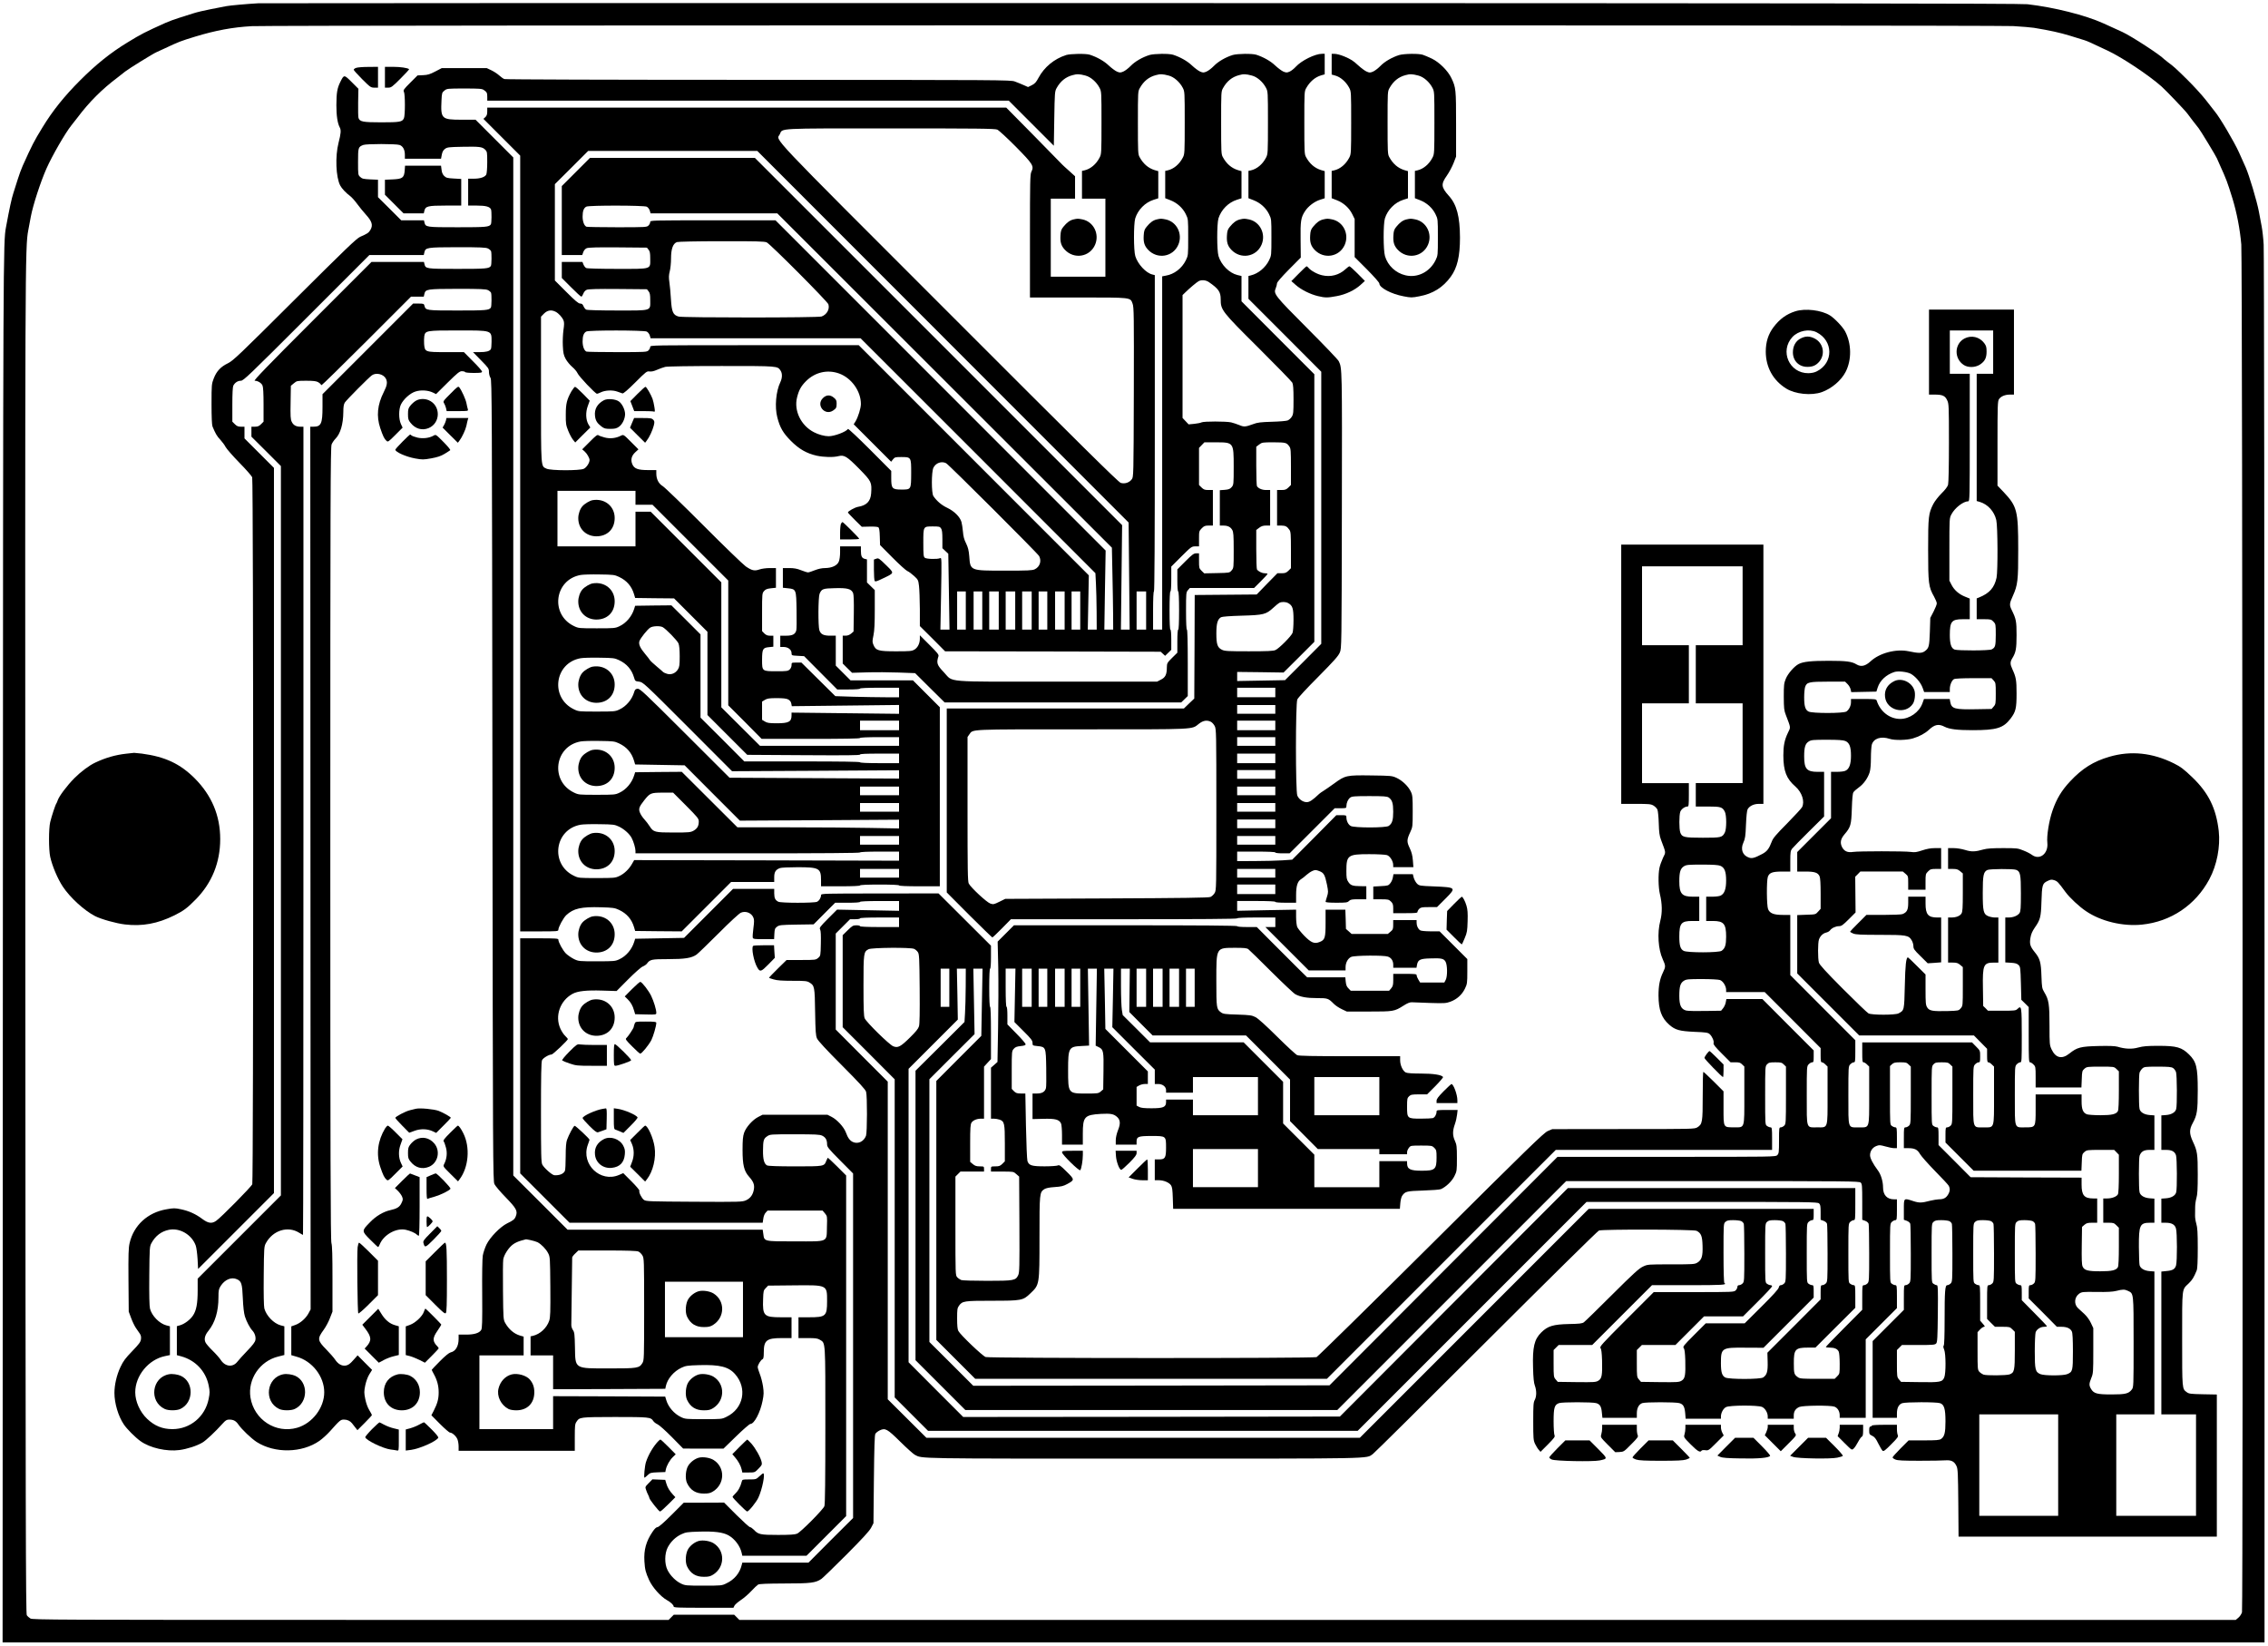 <?xml version="1.0" encoding="UTF-8" standalone="yes"?>
<svg version="1.0" xmlns="http://www.w3.org/2000/svg" width="2615.424" height="1897.728" viewBox="0 0 2616 1898" preserveAspectRatio="xMidYMid meet">
  <g transform="translate(0,1898) scale(0.1,-0.1)" fill="#000000" stroke="none">
    <path d="M2980 18943 c-140 -8 -325 -25 -368 -33 -26 -5 -107 -21 -180 -35
-74 -14 -166 -36 -205 -49 -40 -13 -112 -36 -161 -51 -49 -15 -119 -41 -155
-57 -240 -108 -281 -129 -441 -227 -194 -118 -362 -253 -545 -436 -183 -183
-318 -351 -436 -545 -98 -160 -119 -201 -227 -441 -16 -36 -42 -106 -57 -155
-15 -49 -38 -121 -51 -161 -20 -62 -42 -161 -85 -393 -32 -174 -33 -234 -36
-8287 l-3 -8033 13045 0 13045 0 0 7993 c-1 4395 -5 8053 -10 8127 -4 74 -15
169 -23 210 -8 41 -23 118 -32 170 -21 115 -112 420 -152 510 -17 36 -52 114
-78 174 -54 120 -222 405 -280 473 -13 16 -17 21 -104 133 -41 52 -135 156
-210 230 -139 137 -156 152 -226 204 -22 17 -42 33 -45 36 -39 45 -374 263
-480 312 -19 9 -60 27 -90 41 -30 14 -86 39 -125 57 -211 96 -574 187 -880
222 -74 9 -2705 12 -10225 13 -5569 1 -10150 0 -10180 -2z m20240 -263 c102
-6 210 -15 240 -20 189 -31 300 -56 415 -91 72 -22 146 -45 165 -51 34 -10 80
-31 270 -121 165 -77 473 -282 619 -411 50 -44 277 -281 301 -315 25 -35 110
-145 130 -169 18 -21 201 -322 210 -346 4 -11 22 -51 39 -88 69 -152 81 -183
141 -376 50 -164 87 -355 102 -532 14 -167 22 -15723 8 -15772 -6 -20 -24 -48
-41 -62 l-31 -26 -8630 0 -8630 0 -30 30 -30 30 -348 0 -348 0 -30 -30 -30
-30 -3667 0 c-3359 0 -3669 1 -3694 16 -15 9 -34 26 -42 38 -12 18 -14 1097
-17 7731 -3 7894 -3 8043 34 8240 9 44 22 116 30 160 25 132 111 396 179 550
66 149 217 411 289 501 23 28 52 66 66 84 137 183 287 333 470 470 18 14 56
43 84 66 43 34 328 210 361 223 5 2 51 23 100 46 160 75 178 82 345 133 236
72 435 109 655 121 233 13 20092 13 20315 1z"/>
    <path d="M12295 18345 c-134 -42 -251 -139 -316 -261 -28 -52 -42 -68 -78 -86
l-43 -21 -52 23 c-28 12 -73 31 -101 41 -48 18 -162 18 -2957 19 -1738 0
-2916 4 -2931 9 -13 5 -39 24 -58 41 -19 18 -59 44 -89 59 l-55 26 -260 0
-260 0 -75 -39 c-61 -32 -87 -40 -139 -42 l-65 -3 -84 -84 c-75 -75 -83 -87
-73 -105 15 -27 15 -273 0 -305 -19 -42 -47 -47 -260 -47 -214 0 -250 7 -264
51 -4 11 -5 91 -4 178 l3 158 -77 77 c-88 88 -89 88 -131 3 -37 -74 -45 -125
-46 -269 0 -122 13 -208 39 -257 17 -30 13 -72 -14 -177 -40 -155 -31 -396 19
-492 18 -35 67 -87 116 -123 19 -15 55 -55 80 -90 25 -34 71 -91 102 -125 68
-75 82 -119 52 -172 -20 -35 -34 -45 -119 -82 -42 -18 -165 -137 -755 -724
-642 -640 -711 -705 -770 -734 -83 -40 -131 -90 -164 -174 -25 -65 -26 -72
-26 -297 0 -149 4 -240 11 -258 34 -82 51 -112 90 -153 23 -25 51 -63 62 -85
12 -22 83 -103 158 -180 76 -77 142 -153 148 -168 15 -39 15 -8114 1 -8153
-11 -29 -362 -385 -417 -422 -50 -35 -92 -29 -161 23 -75 56 -154 92 -248 111
-66 14 -82 14 -165 -1 -216 -37 -377 -185 -424 -390 -13 -56 -15 -128 -13
-429 l3 -361 28 -75 c15 -41 40 -92 55 -114 15 -21 35 -50 45 -65 12 -18 17
-38 13 -64 -4 -32 -20 -54 -101 -138 -79 -82 -103 -114 -135 -182 -44 -93 -70
-206 -70 -300 0 -118 44 -267 108 -362 33 -51 134 -152 192 -193 109 -79 303
-123 451 -103 88 12 200 48 264 86 40 23 152 128 232 218 35 39 48 47 77 47
49 0 77 -15 106 -57 38 -56 149 -161 210 -201 210 -134 524 -128 725 13 33 23
88 73 122 111 113 127 122 134 160 134 39 0 71 -15 93 -42 8 -11 26 -33 39
-50 l24 -30 84 84 c45 45 83 86 83 90 0 4 -14 30 -31 58 -19 31 -36 79 -46
128 -14 71 -14 86 0 156 10 47 28 97 47 128 l32 51 -84 84 -83 84 -50 -56
c-38 -43 -58 -57 -87 -62 -46 -7 -89 17 -125 72 -15 22 -60 73 -100 114 -102
104 -105 123 -29 227 24 33 57 94 72 135 l29 74 0 375 c0 272 -3 386 -12 415
-10 32 -13 993 -13 4608 0 3993 2 4572 15 4603 8 19 28 49 45 66 56 56 89 168
90 306 0 61 5 90 17 110 21 32 277 290 313 315 48 34 132 14 160 -37 22 -41
16 -80 -24 -158 -73 -145 -86 -276 -40 -414 32 -94 46 -123 71 -146 18 -17 22
-14 103 67 l84 84 -20 43 c-26 58 -26 168 0 223 30 62 105 130 166 150 63 21
146 16 203 -11 l37 -18 133 132 c114 112 138 132 165 132 17 0 34 -4 37 -10 3
-6 48 -10 101 -10 77 0 94 3 94 15 0 9 -47 63 -105 120 l-104 105 -204 0
c-244 0 -247 1 -255 93 -2 31 -1 72 2 92 12 63 23 65 386 65 403 0 390 4 390
-133 0 -40 -4 -77 -8 -83 -16 -24 -54 -34 -128 -34 l-78 0 92 -94 c86 -87 92
-96 92 -135 0 -23 8 -54 18 -68 16 -26 17 -269 22 -4643 5 -4425 6 -4617 23
-4654 10 -21 69 -91 132 -155 121 -125 138 -156 115 -215 -13 -36 -29 -49
-100 -83 -79 -39 -198 -160 -239 -245 -17 -36 -36 -92 -42 -125 -6 -34 -9
-220 -7 -448 2 -324 0 -394 -12 -412 -23 -36 -81 -53 -175 -53 l-85 0 0 -49
c0 -85 -35 -144 -92 -156 -19 -5 -63 -40 -124 -102 -52 -52 -94 -97 -94 -99 0
-3 10 -24 23 -47 39 -70 57 -136 57 -213 0 -76 -14 -127 -57 -212 l-27 -52 99
-100 c55 -55 107 -100 116 -100 25 0 70 -40 85 -76 8 -19 14 -56 14 -84 l0
-50 670 0 670 0 0 153 c0 133 2 156 19 181 37 55 35 55 443 56 398 0 414 -2
443 -46 8 -13 31 -30 49 -38 19 -8 93 -74 165 -147 l131 -133 233 -1 232 0
146 142 c83 81 155 143 165 143 44 0 113 131 140 266 15 75 15 97 5 168 -7 44
-23 108 -37 142 -13 33 -24 69 -24 80 0 24 36 83 55 90 11 5 15 24 15 80 0
138 33 164 206 164 l114 0 0 120 0 120 -125 0 c-193 0 -210 17 -203 208 3 95
5 103 31 129 l27 28 295 3 c391 4 385 7 385 -183 0 -172 -15 -185 -205 -185
l-125 0 0 -120 0 -120 108 0 c90 0 112 -3 140 -20 65 -40 62 2 62 -988 0 -620
-3 -909 -11 -930 -14 -39 -272 -300 -316 -318 -23 -10 -84 -14 -218 -14 -204
0 -229 5 -279 59 -17 17 -37 31 -45 31 -9 0 -79 64 -157 141 l-142 142 -232
-1 -233 0 -141 -141 c-91 -91 -149 -141 -162 -141 -14 0 -33 -18 -56 -52 -76
-112 -103 -211 -95 -343 6 -95 14 -127 54 -215 38 -84 134 -192 206 -232 45
-25 77 -56 77 -73 0 -13 44 -15 345 -15 l345 0 11 23 c6 13 39 42 73 65 34 22
89 69 121 104 32 35 68 68 79 75 15 9 101 12 304 13 303 0 360 7 427 53 17 12
146 137 288 279 187 188 265 273 285 311 l27 52 5 505 c4 370 8 511 17 526 7
12 29 29 49 39 65 31 87 19 238 -130 75 -74 151 -142 168 -151 88 -46 -15 -44
2636 -44 2706 0 2566 -3 2646 52 17 11 605 594 1306 1294 723 721 1287 1278
1303 1284 43 16 1095 14 1126 -3 52 -26 66 -60 69 -171 4 -121 -9 -165 -60
-196 -31 -19 -50 -20 -303 -20 -269 0 -270 0 -325 -26 -45 -21 -110 -80 -356
-325 -165 -165 -311 -307 -325 -317 -19 -14 -51 -18 -169 -20 -185 -4 -247
-23 -322 -97 -81 -80 -102 -169 -95 -405 3 -117 9 -178 21 -209 21 -57 20
-124 -1 -164 -16 -28 -18 -61 -18 -247 0 -198 2 -219 21 -260 12 -25 31 -56
43 -69 l20 -23 86 86 c73 74 84 89 75 106 -5 10 -10 82 -10 160 0 159 10 191
63 210 38 13 380 13 427 0 45 -12 61 -39 67 -112 l6 -58 198 0 199 0 0 51 c0
62 23 105 63 119 38 13 380 13 427 0 46 -13 61 -40 68 -117 l5 -63 203 0 204
0 0 25 c0 43 27 93 59 109 41 22 365 23 415 2 35 -15 66 -66 66 -110 l0 -26
150 0 150 0 0 38 c0 47 22 80 66 98 42 17 355 20 403 3 36 -13 61 -53 61 -99
l0 -30 150 0 150 0 0 453 0 452 180 180 180 180 0 132 c0 121 -2 133 -18 133
-10 0 -28 7 -40 16 -22 15 -22 15 -22 354 0 336 0 339 22 360 12 11 30 20 40
20 16 0 18 11 18 120 l0 120 -34 0 c-80 0 -126 50 -126 136 0 71 -25 152 -60
198 -56 75 -90 140 -90 174 0 48 28 89 71 106 34 14 43 13 106 -4 37 -11 83
-20 100 -20 l33 0 0 120 c0 108 -2 120 -18 120 -10 0 -28 7 -40 16 -22 15 -22
15 -22 353 l0 338 23 21 c20 18 35 22 96 22 63 0 75 -3 96 -25 l25 -24 0 -331
c0 -317 -1 -331 -20 -350 -11 -11 -29 -20 -40 -20 -19 0 -20 -7 -20 -120 l0
-120 49 0 c76 0 108 -16 138 -69 15 -25 92 -112 172 -194 80 -81 151 -157 158
-170 18 -33 16 -65 -8 -104 -24 -39 -53 -53 -107 -53 -20 -1 -64 -8 -97 -16
-99 -26 -127 -27 -195 -5 -113 37 -110 40 -110 -97 l0 -118 34 -12 c20 -8 36
-21 40 -35 3 -12 6 -167 6 -344 0 -310 -1 -324 -20 -343 -11 -11 -29 -20 -40
-20 -19 0 -20 -7 -20 -143 l0 -142 -180 -180 -180 -180 0 -442 0 -443 140 0
140 0 0 50 c0 65 21 105 61 119 42 14 395 15 437 0 47 -16 62 -66 62 -210 0
-130 -11 -175 -51 -203 -20 -13 -53 -16 -199 -16 l-175 0 -93 -93 c-50 -51
-92 -97 -92 -103 0 -7 15 -18 33 -25 24 -11 91 -14 277 -14 135 0 270 2 301 5
68 5 103 -14 127 -68 15 -32 17 -90 20 -425 l3 -387 1490 0 1489 0 0 819 0
820 -159 3 c-144 3 -162 5 -188 24 -54 40 -53 28 -53 612 0 607 -5 565 75 642
42 41 59 67 94 153 7 18 11 108 11 255 0 181 -4 238 -17 282 -9 30 -15 73 -14
95 1 22 1 65 1 96 0 31 7 78 15 105 11 37 15 103 15 269 0 237 -5 272 -56 380
-43 93 -43 140 -1 216 49 90 57 141 57 377 0 267 -16 329 -101 413 -84 82
-143 99 -349 99 -133 0 -179 -4 -235 -19 -74 -21 -152 -18 -241 9 -28 8 -96
11 -220 8 -204 -5 -245 -15 -335 -87 -85 -68 -157 -52 -204 46 -24 52 -25 59
-25 276 0 247 -8 299 -59 383 -28 47 -29 56 -34 189 -5 158 -17 202 -77 275
-53 66 -62 94 -50 165 7 44 21 75 50 118 63 89 72 122 77 297 6 194 11 212 68
240 39 19 49 20 80 10 36 -12 45 -21 130 -137 48 -65 158 -168 236 -220 172
-117 425 -178 646 -155 333 34 617 225 776 522 88 163 129 377 109 558 -30
260 -117 438 -303 617 -101 97 -136 123 -214 162 -248 123 -495 149 -743 77
-184 -53 -315 -135 -455 -285 -98 -105 -156 -201 -203 -338 -40 -116 -68 -292
-59 -370 13 -126 -90 -205 -179 -138 -17 13 -61 36 -98 50 -63 26 -76 27 -235
27 -122 0 -184 -4 -223 -15 -97 -28 -140 -29 -214 -6 -39 12 -95 21 -132 21
l-64 0 0 -120 0 -120 54 0 c44 0 60 -5 85 -26 l31 -26 0 -219 c0 -183 -3 -224
-16 -244 -18 -28 -62 -45 -115 -45 l-39 0 0 -260 0 -260 54 0 c44 0 60 -5 85
-26 l31 -26 0 -223 c0 -222 0 -224 -24 -252 -24 -28 -26 -28 -151 -32 -174 -4
-211 2 -236 42 -17 28 -19 51 -19 206 l0 174 -99 98 c-54 55 -101 99 -104 99
-21 0 -31 -86 -36 -326 -7 -288 -6 -285 -73 -320 -39 -20 -308 -20 -346 0 -15
8 -147 135 -295 283 -200 201 -269 277 -277 303 -13 46 -13 231 1 267 15 41
47 71 83 79 17 4 37 15 44 25 19 27 66 49 104 49 28 0 45 12 112 79 l79 79 -2
206 -2 206 30 30 29 30 245 0 245 0 31 -26 c30 -25 31 -29 31 -105 l0 -79 100
0 100 0 0 91 c0 87 1 92 29 120 26 26 36 29 90 29 l61 0 0 120 0 120 -71 0
c-49 0 -93 -8 -147 -26 -64 -21 -86 -25 -132 -18 -73 10 -601 10 -666 0 -64
-10 -104 8 -129 60 -22 48 -14 90 29 141 73 85 80 110 86 298 4 119 9 176 19
190 7 11 35 36 62 55 56 40 104 108 125 176 9 29 14 92 14 163 0 64 5 133 10
153 21 73 105 101 206 68 56 -19 198 -16 268 5 74 22 140 57 186 100 65 61
112 70 179 35 57 -29 147 -40 323 -40 279 0 356 24 440 135 59 78 68 117 68
289 0 155 -6 187 -50 283 -25 54 -25 80 0 121 42 68 50 111 50 268 0 160 -5
186 -56 290 -28 57 -27 74 13 162 56 124 63 179 62 537 0 448 -12 495 -170
663 l-69 72 0 485 c0 441 2 488 17 512 22 33 70 53 128 53 l45 0 0 490 0 490
-490 0 -490 0 0 -490 0 -490 64 0 c91 0 121 -13 145 -64 20 -41 21 -59 21
-492 0 -261 -4 -464 -10 -484 -6 -22 -34 -59 -76 -100 -36 -36 -78 -90 -94
-121 -56 -110 -60 -144 -60 -528 0 -390 5 -429 69 -542 17 -31 31 -65 31 -77
0 -12 -17 -55 -37 -94 l-38 -73 -5 -160 c-6 -172 -11 -190 -60 -225 -34 -24
-72 -24 -185 0 -146 30 -336 -20 -440 -117 -60 -55 -109 -65 -160 -35 -55 34
-118 42 -323 42 -201 0 -293 -10 -345 -37 -51 -26 -125 -111 -149 -171 -21
-51 -23 -73 -23 -207 1 -132 3 -157 24 -210 59 -155 57 -137 23 -207 -39 -82
-52 -148 -52 -261 1 -179 35 -267 140 -358 75 -66 109 -172 76 -237 -8 -15
-86 -99 -173 -188 -128 -129 -163 -170 -177 -210 -31 -82 -55 -113 -110 -142
-86 -45 -116 -54 -151 -42 -76 25 -102 96 -65 176 19 41 24 73 29 204 4 96 11
164 19 178 22 38 71 62 130 62 l52 0 0 1495 0 1495 -820 0 -820 0 0 -1495 0
-1495 169 0 c153 0 173 -2 204 -20 19 -12 40 -33 45 -48 6 -15 13 -85 15 -157
3 -103 8 -142 26 -190 59 -158 57 -137 23 -207 -16 -35 -35 -87 -41 -116 -16
-75 -13 -226 5 -302 27 -113 29 -214 5 -307 -37 -142 -25 -329 28 -445 34 -76
35 -85 3 -151 -37 -76 -52 -154 -52 -266 1 -168 34 -259 125 -339 68 -59 116
-73 292 -81 131 -5 154 -9 173 -26 29 -26 53 -81 45 -105 -4 -14 20 -44 95
-119 l101 -101 55 0 c45 0 59 -4 79 -25 l25 -24 0 -331 c0 -394 7 -370 -118
-370 -126 0 -122 -7 -122 223 l0 192 -113 113 c-62 61 -116 112 -120 112 -4 0
-7 -124 -7 -275 0 -307 -4 -329 -62 -365 -32 -20 -49 -20 -853 -20 l-820 -1
-52 -22 c-45 -19 -218 -187 -1346 -1309 -712 -708 -1307 -1292 -1321 -1298
-41 -15 -3772 -14 -3817 1 -37 13 -291 255 -315 301 -10 19 -14 62 -14 143 0
104 2 120 21 147 39 55 60 58 379 58 343 0 360 3 444 84 107 102 106 94 106
649 0 509 1 517 56 554 20 12 56 20 119 24 75 5 101 11 145 35 87 47 87 51 -8
144 -70 70 -84 79 -101 70 -11 -5 -79 -10 -151 -10 -150 0 -182 10 -199 62 -5
18 -13 200 -17 405 l-7 373 -52 0 c-43 0 -57 5 -79 26 l-26 27 0 218 c0 212 1
219 23 244 17 20 34 27 80 32 42 4 57 10 57 21 0 9 -47 64 -105 122 l-105 107
0 102 c0 61 -4 101 -10 101 -6 0 -10 80 -10 220 l0 220 57 0 56 0 -6 -308 -6
-308 105 -105 c88 -87 104 -109 104 -135 0 -31 1 -31 57 -37 97 -10 97 -12
101 -254 2 -114 1 -217 -3 -230 -10 -42 -44 -63 -102 -63 l-53 0 0 -147 0
-148 124 3 c139 4 184 -8 205 -54 6 -14 11 -74 11 -134 l0 -110 120 0 120 0 0
126 c0 197 19 218 210 229 113 6 148 -1 187 -37 36 -34 39 -77 9 -151 -16 -41
-26 -85 -26 -116 l0 -51 120 0 120 0 0 33 c0 60 19 67 173 67 168 0 167 1 167
-135 0 -117 -11 -135 -81 -135 l-49 0 0 -120 0 -120 45 0 c58 0 119 -25 142
-58 14 -21 18 -53 21 -149 l4 -123 1308 0 1307 0 5 64 c3 35 12 74 21 86 35
51 51 55 242 61 99 3 191 10 205 16 58 25 128 92 156 150 28 56 29 63 29 208
0 134 -3 155 -23 199 -28 61 -28 115 -1 191 12 33 23 84 26 113 l6 52 -122 0
c-113 0 -121 -1 -121 -20 0 -32 -21 -68 -44 -74 -11 -3 -74 -6 -138 -6 -156 0
-158 2 -158 138 0 90 2 100 23 120 20 19 35 22 116 22 l92 0 95 95 c52 53 92
100 89 105 -15 25 -112 40 -256 40 -91 0 -158 4 -173 12 -34 15 -66 83 -66
141 l0 47 -580 0 c-426 0 -586 3 -607 12 -15 6 -119 102 -230 212 -130 129
-220 210 -250 226 -43 22 -64 25 -210 30 -143 4 -165 7 -190 26 -51 38 -53 47
-53 364 0 388 -5 379 215 380 102 0 135 -3 153 -15 12 -9 132 -126 266 -260
135 -134 260 -252 278 -261 60 -31 131 -44 248 -44 126 0 131 -2 196 -67 19
-19 60 -46 92 -61 l57 -27 255 0 c284 0 293 1 399 68 43 28 74 40 95 39 17 -1
112 -4 211 -8 167 -5 184 -4 236 15 75 28 132 80 166 149 26 54 28 64 28 199
l0 143 -160 160 -160 160 -105 0 c-67 1 -111 5 -121 13 -24 18 -39 52 -39 86
l0 31 -135 0 -135 0 0 -54 c0 -48 -3 -57 -31 -80 l-31 -26 -209 0 -209 0 -32
29 -33 29 -3 111 -4 111 -114 0 -114 0 0 -150 c0 -175 -7 -199 -69 -223 -60
-24 -97 -9 -177 72 -37 38 -73 84 -81 101 -7 19 -13 68 -13 116 l0 84 -340 -6
-340 -7 0 56 0 57 220 0 c140 0 220 -4 220 -10 0 -6 47 -10 120 -10 l120 0 0
90 c0 104 17 158 58 182 15 9 43 31 62 49 19 17 50 38 69 46 30 13 39 13 78
-2 53 -20 65 -42 89 -156 16 -81 16 -89 1 -137 -9 -28 -17 -56 -17 -61 0 -7
43 -11 125 -11 112 0 127 2 145 20 17 17 33 20 110 20 l90 0 0 75 0 75 -67 1
c-92 1 -114 9 -140 48 -20 29 -23 47 -23 128 0 181 17 193 263 193 102 0 187
-5 206 -11 35 -12 71 -70 71 -114 l0 -25 116 0 117 0 -6 78 c-5 58 -14 95 -37
143 -35 74 -34 96 8 186 26 56 27 63 27 238 0 161 -2 185 -21 225 -28 61 -96
127 -163 159 -55 25 -61 26 -295 29 -284 4 -299 1 -426 -92 -47 -34 -102 -72
-123 -85 -21 -13 -43 -28 -50 -35 -77 -73 -112 -96 -144 -96 -44 0 -91 33
-109 76 -21 49 -21 1059 0 1108 8 20 110 130 242 262 182 184 231 239 248 279
21 50 21 54 24 1645 3 1643 3 1635 -36 1715 -7 17 -171 188 -363 380 -378 379
-391 397 -364 461 8 20 15 46 15 57 0 13 51 72 137 159 l137 138 -2 203 c-3
220 3 260 53 335 37 56 108 109 172 129 l53 17 0 156 0 157 -42 12 c-74 23
-132 73 -174 151 -18 32 -19 61 -19 395 0 354 0 361 22 400 42 74 101 125 171
146 l42 12 0 119 0 118 -30 0 c-81 0 -239 -78 -305 -151 -20 -22 -52 -47 -71
-55 -30 -13 -39 -12 -71 1 -20 9 -62 40 -94 70 -53 51 -135 97 -218 124 -48
15 -217 13 -272 -3 -81 -25 -168 -75 -217 -126 -26 -27 -64 -56 -85 -65 -33
-14 -41 -14 -74 0 -20 9 -62 40 -94 70 -53 51 -135 97 -218 124 -48 15 -217
13 -272 -3 -81 -25 -168 -75 -217 -126 -26 -27 -64 -56 -85 -65 -33 -14 -41
-14 -74 0 -20 9 -62 40 -94 70 -53 51 -135 97 -218 124 -45 15 -226 12 -276
-4z m226 -236 c59 -15 126 -73 161 -140 23 -44 23 -48 23 -404 0 -352 -1 -361
-22 -402 -40 -77 -105 -131 -175 -147 l-28 -6 0 -160 0 -160 135 0 135 0 0
-450 0 -450 -315 0 -315 0 0 450 0 450 140 0 140 0 0 129 0 129 -67 61 c-38
33 -73 66 -80 73 -6 7 -155 158 -329 336 l-318 322 -2993 0 -2993 0 0 -45 c0
-33 -6 -50 -22 -65 l-22 -20 212 -212 212 -212 0 -4473 0 -4473 220 0 c203 0
220 1 220 18 0 31 57 136 91 169 84 78 172 98 404 91 135 -4 156 -7 205 -30
90 -42 147 -109 174 -202 l12 -41 268 -3 269 -2 285 285 285 285 248 0 249 0
0 55 c0 60 17 87 66 105 14 6 106 10 204 10 249 0 270 -12 270 -150 l0 -70
225 0 c143 0 225 4 225 10 0 6 82 10 225 10 143 0 225 -4 225 -10 0 -6 85 -10
235 -10 l235 0 0 1033 0 1032 -155 155 -155 155 -360 0 -360 0 -85 85 -85 85
0 172 0 173 -65 0 c-76 0 -108 16 -124 62 -16 47 -14 381 2 421 24 57 38 62
177 65 145 4 189 -8 210 -57 7 -19 10 -95 8 -235 l-3 -208 -28 -24 c-18 -15
-41 -24 -63 -24 l-34 0 0 -160 0 -161 54 -54 54 -53 174 5 c95 3 259 2 363 -2
l190 -7 170 -169 171 -169 1364 0 1364 0 38 37 38 37 0 383 c0 249 -4 383 -10
383 -6 0 -10 78 -10 215 0 206 1 216 22 240 l22 25 370 0 371 0 77 77 c43 43
78 81 78 85 0 5 -15 8 -33 8 -31 0 -73 21 -89 44 -4 6 -8 111 -8 233 l0 222
33 25 c25 19 46 26 80 26 l47 0 0 205 0 205 -48 0 c-44 0 -86 17 -104 44 -4 6
-8 111 -8 233 l0 222 33 25 c33 25 39 26 168 26 140 -1 150 -3 182 -50 15 -21
17 -53 17 -233 l0 -209 -29 -29 c-25 -24 -37 -29 -80 -29 l-51 0 0 -205 0
-205 48 0 c50 -1 67 -10 95 -50 15 -21 17 -53 17 -233 l0 -209 -29 -29 c-25
-24 -38 -29 -78 -29 l-49 0 -120 -122 -119 -123 -357 -3 -358 -3 -2 -597 -3
-597 -60 -57 -60 -58 -1367 0 -1368 0 0 -1061 0 -1060 259 -260 c143 -142 263
-259 267 -259 4 0 54 47 111 105 l103 105 1305 0 c863 0 1305 3 1305 10 0 6
80 10 220 10 l220 0 0 -55 0 -55 -57 0 -58 0 250 -250 250 -250 212 0 213 0 0
36 c0 54 28 104 66 120 41 17 375 20 422 3 39 -13 62 -48 62 -94 l0 -35 134 0
134 0 6 34 c11 58 35 71 148 74 131 5 160 -1 181 -37 22 -38 24 -169 2 -211
l-16 -30 -139 0 -140 0 -20 33 c-11 17 -20 40 -20 50 0 15 -13 17 -135 17
l-135 0 0 -69 c0 -59 -4 -74 -24 -98 l-24 -28 -221 0 -221 0 -26 27 c-20 19
-28 39 -32 77 l-5 51 -220 0 -220 0 -119 117 c-66 65 -196 196 -291 291 l-171
172 -113 0 c-69 0 -113 4 -113 10 0 7 -436 10 -1288 10 l-1287 0 -94 -94 -94
-94 7 -298 c3 -165 2 -477 -2 -695 l-7 -395 -37 -33 -38 -33 0 -294 0 -294 34
0 c18 0 47 -5 65 -11 56 -19 61 -44 61 -274 l0 -207 -29 -29 c-25 -24 -37 -29
-80 -29 -50 0 -51 -1 -51 -30 l0 -30 130 0 c129 0 130 0 162 -29 l33 -29 3
-552 c2 -488 1 -555 -14 -585 -29 -61 -49 -65 -357 -65 -152 0 -287 4 -300 9
-14 6 -35 20 -46 32 -21 23 -21 28 -21 592 l0 569 29 29 29 29 136 0 136 0 0
30 c0 29 -1 30 -49 30 -39 0 -56 6 -80 26 l-31 26 0 214 c0 178 3 219 16 239
18 27 62 45 110 45 l34 0 0 300 0 300 40 44 40 43 0 302 c0 194 -4 301 -10
301 -6 0 -10 80 -10 220 0 140 4 220 10 220 6 0 10 51 10 133 l0 132 -302 301
-303 302 -677 -1 c-644 0 -678 -1 -678 -18 0 -31 -21 -66 -47 -78 -34 -15
-417 -15 -446 1 -36 19 -46 40 -47 96 l0 52 -237 0 -238 0 -282 -282 -283
-283 -282 -5 -282 -5 -11 -35 c-26 -86 -92 -165 -170 -201 -48 -23 -60 -24
-260 -24 -206 0 -211 0 -265 26 -30 15 -72 44 -93 64 -36 37 -87 130 -87 160
0 13 -33 15 -220 15 l-220 0 0 -1356 0 -1355 285 -285 284 -284 1114 0 1114 0
7 47 c3 27 15 57 28 70 l21 23 318 0 317 0 27 -32 c26 -31 27 -34 23 -154 -5
-183 26 -169 -367 -169 -366 0 -355 -2 -367 86 l-7 49 -1125 0 -1126 0 -313
313 -313 312 0 5870 0 5870 -217 217 -218 218 -160 0 c-233 0 -243 10 -233
222 4 86 6 92 34 114 28 23 34 24 229 24 172 0 204 -2 225 -17 35 -24 40 -33
40 -80 l0 -43 3008 0 3007 0 260 -260 260 -260 5 312 c5 300 6 315 27 353 44
79 104 128 184 149 53 15 77 14 150 -5z m960 0 c59 -15 126 -73 161 -140 23
-44 23 -48 23 -404 0 -352 -1 -361 -22 -402 -40 -77 -105 -131 -175 -147 l-28
-6 0 -158 0 -157 59 -23 c78 -30 143 -89 178 -160 28 -57 28 -57 28 -267 0
-209 0 -210 -27 -266 -46 -93 -134 -161 -231 -177 l-42 -8 0 -2037 0 -2037
-52 0 -53 0 0 220 c0 140 4 220 10 220 7 0 10 615 10 1824 l0 1824 -27 7 c-74
16 -170 120 -198 212 -20 66 -20 369 -1 435 31 99 114 184 213 215 l53 17 0
156 0 157 -42 12 c-74 23 -132 73 -174 151 -18 32 -19 61 -19 395 0 354 0 361
22 400 44 79 104 128 184 149 53 15 77 14 150 -5z m960 0 c59 -15 126 -73 161
-140 23 -44 23 -48 23 -404 0 -352 -1 -361 -22 -402 -40 -77 -105 -131 -175
-147 l-28 -6 0 -158 0 -157 59 -23 c78 -30 143 -89 178 -160 28 -57 28 -57 28
-267 0 -209 0 -210 -27 -266 -42 -85 -124 -153 -210 -174 l-28 -7 0 -131 0
-132 420 -420 420 -421 0 -1569 0 -1569 -209 -210 -209 -209 -276 -5 -276 -5
0 53 0 52 268 -3 267 -4 178 177 177 177 0 1543 0 1543 -420 420 -420 421 0
146 0 146 -47 11 c-94 23 -187 116 -218 218 -20 66 -20 369 -1 435 31 99 114
184 213 215 l53 17 0 156 0 157 -42 12 c-74 23 -132 73 -174 151 -18 32 -19
61 -19 395 0 354 0 361 22 400 44 79 104 128 184 149 53 15 77 14 150 -5z
m-2938 -623 c18 -8 114 -96 214 -197 199 -202 212 -223 179 -290 -14 -28 -16
-111 -16 -741 l0 -708 555 0 c626 0 601 3 629 -72 15 -39 16 -139 14 -1020 -3
-974 -3 -977 -24 -1005 -28 -38 -81 -55 -127 -41 -27 8 -471 447 -1985 1962
-2135 2135 -1986 1978 -1947 2059 33 71 -52 67 1278 67 1000 0 1203 -2 1230
-14z m-6894 -177 c39 -14 61 -54 61 -114 l0 -45 208 0 209 0 9 47 c6 33 17 52
37 67 26 19 44 21 200 24 197 4 230 0 263 -33 23 -23 24 -31 24 -145 0 -68 -5
-130 -11 -142 -16 -30 -70 -48 -144 -48 l-65 0 0 -155 0 -155 100 0 c105 0
151 -13 164 -45 8 -23 7 -158 -2 -171 -20 -31 -54 -34 -384 -34 -362 0 -369 1
-382 55 l-6 25 -131 0 -131 0 -134 134 -134 133 0 100 0 101 -90 4 c-77 4 -93
7 -115 28 -25 23 -25 26 -25 175 0 165 2 171 60 194 35 14 379 14 419 0z
m6267 -2211 l2142 -2143 6 -617 6 -618 -50 0 -51 0 7 603 7 602 -2118 2118
-2118 2117 -951 0 -951 0 -162 -162 -163 -163 0 -397 0 -398 118 0 118 0 12
34 c8 21 23 38 40 45 20 8 127 11 361 9 l333 -3 19 -24 c15 -18 19 -39 19
-102 0 -127 25 -119 -381 -119 -199 0 -348 4 -358 10 -10 5 -24 23 -31 40
l-12 30 -119 0 -119 0 0 -92 0 -93 107 -107 c59 -60 112 -108 118 -108 6 0 16
15 23 34 8 21 23 38 40 45 20 8 127 11 361 9 l333 -3 19 -24 c15 -18 19 -39
19 -102 0 -127 25 -119 -381 -119 -199 0 -348 4 -358 10 -10 5 -24 23 -31 40
-9 22 -19 30 -38 30 -20 0 -57 31 -159 133 l-133 133 0 555 0 556 192 191 192
192 976 0 975 0 2141 -2142z m-3416 1499 c14 -7 29 -26 35 -45 l9 -32 731 0
731 0 1929 -1927 1930 -1928 6 -290 c4 -159 7 -372 8 -472 l1 -183 -51 0 -51
0 7 456 8 456 -1904 1904 -1904 1904 -722 0 c-716 0 -723 0 -723 -20 0 -11 -9
-29 -20 -40 -19 -19 -33 -20 -359 -20 -187 0 -347 3 -356 6 -26 10 -45 59 -45
118 0 64 14 100 44 114 32 16 664 15 696 -1z m1383 -411 c40 -17 702 -682 712
-714 17 -57 -17 -118 -78 -141 -38 -15 -1597 -15 -1649 -1 -65 18 -80 53 -89
199 -4 69 -12 158 -18 197 -8 55 -7 82 4 125 8 30 15 96 15 148 0 111 22 173
68 190 16 5 222 10 515 10 396 1 494 -2 520 -13z m-3214 -71 c16 -8 31 -22 35
-30 8 -23 7 -158 -2 -171 -20 -31 -54 -34 -384 -34 -362 0 -369 1 -382 55 l-6
25 -303 0 -302 0 -685 -685 c-522 -522 -679 -685 -662 -685 35 0 77 -25 90
-55 8 -17 12 -91 12 -221 l0 -196 -29 -29 c-23 -23 -39 -29 -70 -29 l-41 0 0
-57 0 -58 170 -169 170 -170 0 -4205 0 -4206 -480 -480 -480 -480 0 -135 c0
-153 -15 -231 -54 -290 -32 -48 -95 -96 -148 -112 l-38 -11 0 -167 0 -167 48
-13 c166 -45 285 -171 319 -336 14 -70 14 -85 0 -155 -40 -205 -213 -349 -418
-349 -115 0 -206 37 -292 119 -83 79 -137 200 -137 306 0 191 153 378 343 417
l57 12 0 166 0 166 -43 11 c-80 22 -166 110 -187 193 -7 30 -10 156 -8 380 3
323 4 336 25 375 45 83 113 135 199 153 126 27 267 -55 312 -182 8 -23 17 -92
21 -155 l6 -114 438 438 437 437 0 4182 0 4181 -170 170 -170 170 0 67 0 68
-41 0 c-31 0 -47 6 -70 29 l-29 29 0 197 c0 125 4 204 11 218 18 35 51 57 87
57 30 0 93 60 758 725 l725 725 314 0 313 0 7 30 c13 57 27 59 383 60 264 0
328 -3 351 -15z m8314 -387 c112 -77 137 -113 137 -198 0 -124 10 -138 435
-560 207 -206 383 -387 391 -402 10 -20 14 -68 14 -194 0 -149 -2 -170 -20
-199 -11 -18 -33 -37 -48 -43 -15 -6 -97 -13 -182 -15 -128 -4 -166 -8 -215
-27 -90 -33 -107 -34 -161 -11 -27 11 -69 25 -94 31 -60 13 -316 13 -341 0
-10 -6 -48 -13 -84 -17 l-65 -6 -35 37 -35 37 0 709 0 708 33 32 c50 49 130
116 152 128 32 18 84 14 118 -10z m-8314 -93 c16 -8 31 -22 35 -30 8 -23 7
-158 -2 -171 -20 -31 -54 -34 -384 -34 -362 0 -369 1 -382 55 -6 23 -10 25
-69 25 l-62 0 -522 -522 -523 -523 0 -148 c0 -192 -16 -227 -105 -227 l-36 0
2 -5089 2 -5090 -23 -43 c-30 -58 -94 -115 -152 -136 l-48 -17 0 -166 0 -166
62 -18 c180 -50 318 -228 318 -410 0 -179 -137 -358 -312 -409 -246 -71 -498
92 -539 349 -33 211 108 420 320 472 l71 18 0 165 0 166 -43 11 c-80 22 -165
110 -188 195 -6 24 -9 163 -7 376 3 325 4 338 25 377 81 148 254 202 385 119
21 -13 40 -24 43 -24 3 0 5 2097 5 4660 l0 4660 -35 0 c-50 0 -82 18 -100 57
-14 28 -16 65 -13 224 l3 191 35 29 c33 28 38 29 143 29 85 0 115 -4 138 -17
16 -10 29 -21 29 -25 0 -4 5 -8 10 -8 6 0 240 230 521 510 l510 510 74 0 73 0
7 30 c13 57 27 59 383 60 264 0 328 -3 351 -15z m779 -249 c37 -19 78 -65 92
-101 9 -22 8 -50 -1 -111 -6 -45 -10 -126 -7 -181 4 -85 9 -107 33 -152 16
-29 50 -70 76 -92 25 -21 52 -53 60 -71 13 -35 206 -238 225 -238 6 0 25 7 43
16 49 25 138 29 191 9 25 -9 52 -19 60 -21 10 -3 62 41 148 127 124 124 133
131 164 126 22 -3 50 3 86 19 29 13 72 28 95 34 25 6 293 10 650 10 659 0 644
1 681 -54 21 -33 20 -83 -3 -132 -51 -105 -67 -286 -35 -407 30 -118 67 -180
156 -270 96 -96 182 -145 297 -171 84 -18 193 -21 254 -5 65 16 97 -4 239
-148 140 -143 145 -153 136 -283 -7 -91 -53 -138 -151 -154 -36 -6 -117 -51
-117 -65 0 -4 36 -42 80 -86 l80 -79 87 2 c49 2 95 -2 103 -7 11 -8 16 -35 18
-108 l3 -98 142 -143 c78 -79 156 -149 172 -156 17 -7 52 -33 78 -57 46 -42
49 -47 57 -114 5 -38 9 -159 10 -267 l0 -197 146 -145 145 -146 1244 -2 1243
-3 26 -24 25 -23 35 34 36 35 0 117 c0 71 -4 116 -10 116 -6 0 -10 80 -10 220
0 140 4 220 10 220 6 0 10 55 10 144 l0 143 117 117 c113 112 118 116 160 116
l43 0 0 88 c0 85 1 89 31 120 27 27 38 32 80 32 l49 0 0 205 0 205 -51 0 c-43
0 -55 5 -80 29 l-29 29 0 214 0 214 31 32 31 32 129 0 c209 0 209 1 209 -283
0 -201 -1 -207 -23 -233 -19 -22 -34 -28 -80 -32 l-57 -4 0 -204 0 -204 40 0
c51 0 83 -15 103 -50 14 -24 17 -60 17 -233 0 -203 0 -206 -24 -234 -24 -28
-24 -28 -170 -31 l-146 -3 -30 29 c-29 29 -30 34 -30 116 l0 86 -32 0 c-28 0
-47 -14 -125 -92 l-93 -93 0 -127 c0 -79 4 -128 10 -128 6 0 10 -80 10 -220 0
-140 -4 -220 -10 -220 -6 0 -10 -51 -10 -133 l0 -133 -60 -59 c-57 -57 -60
-62 -61 -110 0 -82 -17 -117 -69 -142 l-44 -23 -1156 0 c-1327 0 -1189 -11
-1302 107 -81 85 -89 107 -63 188 5 16 -17 43 -105 130 l-110 110 0 -38 c0
-55 -24 -104 -62 -127 -30 -18 -50 -20 -213 -20 -204 0 -233 8 -261 76 -13 31
-13 43 1 109 11 54 15 136 15 297 l0 224 -45 44 -45 44 0 133 0 133 -25 6
c-34 8 -45 32 -45 93 l0 51 -120 0 -120 0 0 -70 c0 -39 -6 -86 -15 -106 -19
-45 -79 -73 -158 -74 -38 0 -78 -9 -119 -25 -34 -14 -69 -25 -78 -25 -9 0 -45
11 -80 25 -47 19 -83 25 -137 25 l-73 0 0 -114 0 -113 57 -6 c97 -10 97 -12
101 -254 2 -114 1 -217 -3 -230 -11 -46 -43 -63 -117 -63 l-68 0 0 -65 0 -65
39 0 c50 0 91 -31 91 -70 0 -28 1 -28 73 -32 l72 -4 191 -192 191 -192 132 0
c81 0 131 4 131 10 0 6 82 10 225 10 l225 0 0 -55 0 -55 -153 0 c-85 0 -250 3
-368 6 l-214 7 -195 193 -196 194 -57 0 c-57 0 -57 0 -57 -30 0 -17 -9 -38
-22 -50 -20 -18 -35 -20 -148 -20 -171 0 -170 -1 -170 133 1 124 8 138 80 145
l50 5 0 63 0 64 -39 0 c-28 0 -45 7 -65 26 l-26 27 0 218 c0 212 1 219 23 244
17 20 34 27 80 32 l57 6 0 113 0 114 -72 0 c-40 0 -93 -7 -118 -16 -58 -20
-87 -13 -158 35 -31 22 -250 233 -487 471 -236 237 -449 442 -471 455 -47 28
-74 80 -74 145 l0 40 -96 0 c-116 0 -159 16 -181 68 -21 51 -9 97 34 137 l37
34 -86 86 c-86 86 -86 86 -115 72 -58 -30 -127 -38 -189 -21 -32 8 -64 20 -72
26 -11 9 -31 -6 -100 -76 l-87 -87 27 -23 c28 -25 58 -76 58 -100 0 -33 -35
-86 -66 -101 -48 -23 -382 -22 -430 1 -67 32 -64 -14 -64 913 l0 840 35 36
c40 39 84 46 133 21z m1052 -229 c14 -7 29 -26 35 -45 l9 -32 1211 0 1211 0
1355 -1354 1354 -1355 6 -118 c4 -65 7 -211 8 -325 l1 -208 -52 0 -51 0 6 313
6 313 -1327 1327 -1327 1327 -1203 0 c-1195 0 -1202 0 -1202 -20 0 -11 -9 -29
-20 -40 -19 -19 -33 -20 -359 -20 -187 0 -347 3 -356 6 -26 10 -45 59 -45 118
0 64 14 100 44 114 32 16 664 15 696 -1z m15530 -237 l0 -250 -95 0 -95 0 0
-733 0 -734 38 -11 c91 -28 165 -109 188 -209 17 -74 19 -586 3 -665 -25 -115
-82 -179 -201 -227 l-28 -11 0 -120 0 -120 83 0 c78 0 85 -2 110 -28 26 -27
27 -31 27 -153 -1 -129 -5 -145 -47 -167 -27 -15 -390 -16 -428 -2 -39 15 -55
65 -55 168 0 156 21 182 150 182 l80 0 0 119 0 119 -54 22 c-71 28 -125 76
-156 136 l-25 49 0 360 c0 359 0 360 24 405 39 74 135 149 194 150 16 0 17 42
17 735 l0 735 -115 0 -115 0 0 250 0 250 250 0 250 0 0 -250z m-13310 -247
c142 -52 250 -203 250 -351 0 -48 -32 -151 -62 -201 l-21 -33 216 -216 216
-216 21 27 c20 25 27 27 94 27 116 0 116 0 116 -183 -1 -193 0 -192 -111 -192
-108 0 -119 12 -119 131 l0 84 -246 247 c-135 135 -249 242 -253 237 -23 -34
-157 -84 -223 -84 -48 0 -118 19 -169 46 -151 77 -234 250 -195 403 21 84 47
130 102 185 104 105 249 138 384 89z m1233 -1034 c31 -16 1055 -1038 1073
-1071 30 -57 8 -124 -50 -152 -29 -14 -78 -16 -346 -16 -402 0 -398 -2 -410
165 -6 71 -14 103 -37 150 -22 43 -32 81 -36 135 -4 41 -11 91 -17 111 -17 59
-82 124 -163 163 -68 32 -122 79 -161 136 -23 35 -23 276 0 326 27 56 94 80
147 53z m-3583 -399 l0 -80 98 0 98 0 437 -437 437 -437 0 -719 0 -720 193
-193 192 -194 568 0 c371 0 567 3 567 10 0 6 82 10 225 10 l225 0 0 -50 0 -50
-802 0 -802 0 -223 222 -223 222 0 721 0 720 -407 407 -408 408 -87 0 -88 0 0
-200 0 -200 -450 0 -450 0 0 320 0 320 450 0 450 0 0 -80z m3524 -352 c12 -17
16 -48 16 -126 l0 -103 34 -32 34 -32 7 -437 7 -438 -52 0 -53 0 8 416 c7 404
7 417 -11 408 -30 -14 -159 -11 -177 5 -15 11 -17 37 -17 172 0 192 -2 189
110 189 70 0 81 -2 94 -22z m9246 -893 l0 -455 -270 0 -270 0 0 -335 0 -335
270 0 270 0 0 -460 0 -460 -270 0 -270 0 0 -135 0 -135 138 0 c151 0 169 -6
197 -60 21 -40 21 -200 0 -240 -30 -57 -41 -60 -253 -60 -216 0 -242 6 -261
61 -14 41 -14 197 0 238 11 31 52 61 84 61 13 0 15 20 15 135 l0 135 -270 0
-270 0 0 460 0 460 270 0 270 0 0 335 0 335 -270 0 -270 0 0 455 0 455 580 0
580 0 0 -455z m-12960 333 c90 -42 147 -109 174 -202 l12 -41 224 -3 225 -2
193 -193 192 -192 0 -480 0 -480 229 -229 230 -230 650 -4 c480 -3 651 -2 651
7 0 8 64 11 225 11 l225 0 0 -55 0 -55 -225 0 c-143 0 -225 4 -225 10 0 7
-229 10 -667 10 l-668 0 -252 253 -253 252 0 480 0 480 -168 168 -168 167
-209 -2 -209 -3 -11 -35 c-26 -86 -92 -165 -170 -201 -48 -23 -60 -24 -260
-24 -206 0 -211 0 -265 26 -277 133 -225 535 77 589 26 5 125 8 218 6 159 -2
174 -4 225 -28z m4000 -388 l0 -220 -50 0 -50 0 0 220 0 220 50 0 50 0 0 -220z
m190 0 l0 -220 -50 0 -50 0 0 220 0 220 50 0 50 0 0 -220z m190 0 l0 -220 -55
0 -55 0 0 220 0 220 55 0 55 0 0 -220z m190 0 l0 -220 -55 0 -55 0 0 220 0
220 55 0 55 0 0 -220z m190 0 l0 -220 -55 0 -55 0 0 220 0 220 55 0 55 0 0
-220z m180 0 l0 -220 -50 0 -50 0 0 220 0 220 50 0 50 0 0 -220z m200 0 l0
-220 -55 0 -55 0 0 220 0 220 55 0 55 0 0 -220z m180 0 l0 -220 -50 0 -50 0 0
220 0 220 50 0 50 0 0 -220z m760 0 l0 -220 -55 0 -55 0 0 220 0 220 55 0 55
0 0 -220z m1638 86 c51 -28 62 -61 62 -193 0 -67 -5 -134 -11 -150 -14 -38
-156 -181 -198 -199 -26 -11 -92 -14 -307 -14 -235 0 -278 2 -308 17 -53 25
-66 62 -66 188 0 116 14 165 54 188 13 7 99 14 241 18 251 7 278 14 363 92 26
24 56 49 67 55 27 15 75 14 103 -2z m-7215 -277 c38 -20 168 -153 183 -188 9
-23 14 -71 14 -150 0 -99 -3 -121 -20 -149 -28 -46 -80 -67 -128 -51 -21 7
-39 15 -42 19 -3 3 -36 33 -75 65 -38 32 -74 65 -79 74 -5 9 -28 39 -52 67
-61 72 -81 117 -68 153 14 36 92 134 124 154 29 19 111 22 143 6z m-503 -381
c90 -42 147 -109 174 -202 11 -39 14 -41 57 -46 46 -6 53 -12 560 -519 l513
-514 963 5 963 6 0 -48 0 -48 -977 5 -978 5 -516 515 c-469 468 -518 514 -545
511 -23 -2 -31 -10 -39 -38 -25 -86 -92 -165 -170 -201 -48 -23 -60 -24 -260
-24 -206 0 -211 0 -265 26 -277 133 -225 535 77 589 26 5 125 8 218 6 159 -2
174 -4 225 -28z m14897 -156 c54 -28 117 -101 139 -162 l18 -50 148 0 148 0 0
35 c0 46 23 101 48 114 13 7 98 11 227 11 l206 0 24 -26 c24 -26 25 -33 25
-150 0 -115 -1 -125 -24 -151 l-24 -28 -173 -3 c-254 -5 -289 4 -304 84 l-6
34 -148 0 -149 0 -18 -50 c-37 -102 -147 -180 -256 -180 -122 0 -231 84 -272
213 -5 15 -21 17 -151 17 l-145 0 0 -35 c0 -43 -22 -88 -52 -109 -32 -23 -395
-23 -437 -1 -38 19 -51 60 -51 165 0 48 5 101 11 119 19 55 45 61 264 61 l197
0 29 -29 c16 -16 32 -44 35 -61 l7 -31 145 3 145 3 15 47 c26 81 97 148 192
179 42 14 142 3 187 -19z m-7327 -217 l0 -55 -220 0 -220 0 0 55 0 55 220 0
220 0 0 -55z m-5619 -80 c20 -11 32 -26 36 -47 l6 -31 619 7 618 7 0 -51 0
-51 -620 7 -620 7 0 -31 c0 -75 -32 -92 -172 -92 -85 0 -109 4 -135 20 l-33
20 0 105 0 105 33 20 c26 16 50 20 135 20 73 0 112 -4 133 -15z m5619 -115 l0
-50 -220 0 -220 0 0 50 0 50 220 0 220 0 0 -50z m-4340 -185 l0 -55 -225 0
-225 0 0 55 0 55 225 0 225 0 0 -55z m3595 43 c15 -7 35 -29 46 -50 18 -36 19
-70 19 -965 0 -910 0 -929 -20 -961 -11 -18 -32 -38 -48 -45 -20 -9 -304 -13
-1197 -17 l-1170 -5 -67 -33 c-63 -31 -71 -33 -105 -21 -41 13 -224 183 -249
231 -12 23 -14 161 -14 858 l0 832 21 30 c44 61 -23 58 1302 58 1343 0 1257
-4 1347 65 48 37 89 44 135 23z m745 -43 l0 -55 -220 0 -220 0 0 55 0 55 220
0 220 0 0 -55z m0 -185 l0 -50 -220 0 -220 0 0 50 0 50 220 0 220 0 0 -50z
m6574 6 c48 -20 66 -66 66 -170 0 -99 -20 -154 -65 -174 -14 -7 -57 -12 -95
-12 l-70 0 0 -268 0 -267 -195 -195 -195 -195 0 -112 0 -113 95 0 c107 0 144
-12 163 -55 8 -17 12 -86 12 -200 l0 -175 -29 -32 c-29 -33 -30 -33 -135 -36
l-106 -4 0 -336 0 -337 357 -357 358 -358 661 0 662 0 76 -77 76 -77 0 -78 c0
-64 3 -78 15 -78 9 0 27 -11 40 -25 l25 -24 0 -331 c0 -394 7 -370 -118 -370
-131 0 -122 -28 -122 367 0 332 0 337 22 360 12 13 30 23 40 23 16 0 18 9 18
67 0 67 0 68 -47 115 l-47 48 -633 0 -633 0 0 -115 c0 -97 2 -115 15 -115 9 0
27 -11 40 -25 l25 -24 0 -331 c0 -394 7 -370 -118 -370 -131 0 -122 -28 -122
367 0 332 0 337 22 360 12 13 30 23 40 23 16 0 18 11 18 127 l0 128 -375 375
-375 376 0 347 0 347 -86 0 c-104 0 -150 18 -170 66 -17 41 -19 325 -3 373 17
48 53 61 164 61 l95 0 0 119 c0 104 3 121 20 144 11 14 99 104 195 199 l175
173 0 257 0 258 -75 0 c-125 0 -155 34 -155 178 0 107 13 148 54 173 27 17 52
19 209 19 128 0 187 -4 211 -14z m-14144 -28 c90 -42 147 -109 174 -202 l12
-41 285 -5 286 -5 318 -319 319 -319 918 5 918 6 0 -51 0 -50 -337 6 c-186 4
-606 7 -933 7 l-594 0 -321 320 -321 320 -269 -2 -269 -3 -11 -35 c-26 -86
-92 -165 -170 -201 -48 -23 -60 -24 -260 -24 -206 0 -211 0 -265 26 -277 133
-225 535 77 589 26 5 125 8 218 6 159 -2 174 -4 225 -28z m7570 -173 l0 -55
-220 0 -220 0 0 55 0 55 220 0 220 0 0 -55z m0 -185 l0 -50 -220 0 -220 0 0
50 0 50 220 0 220 0 0 -50z m-4340 -190 l0 -50 -225 0 -225 0 0 50 0 50 225 0
225 0 0 -50z m4340 0 l0 -50 -220 0 -220 0 0 50 0 50 220 0 220 0 0 -50z
m-6798 -168 c136 -137 148 -151 148 -185 0 -52 -17 -81 -60 -106 -35 -19 -52
-21 -229 -21 -219 0 -234 4 -278 73 -14 23 -41 57 -59 77 -18 19 -41 52 -50
73 -22 48 -14 72 47 149 67 84 75 87 213 88 l120 0 148 -148z m8106 92 c40
-28 52 -66 52 -164 0 -98 -12 -136 -52 -164 -32 -23 -395 -23 -437 -1 -29 15
-51 58 -51 101 0 22 -4 24 -58 24 l-58 0 -254 -257 -255 -256 -115 -8 c-63 -4
-206 -8 -317 -8 l-203 -1 0 55 0 55 220 0 c140 0 220 -4 220 -10 0 -6 34 -10
83 -10 l82 0 260 260 260 260 67 0 c65 0 68 1 68 24 0 37 18 79 43 98 19 15
48 18 222 18 166 0 204 -3 223 -16z m-5648 -114 l0 -50 -225 0 -225 0 0 50 0
50 225 0 225 0 0 -50z m4340 0 l0 -50 -220 0 -220 0 0 50 0 50 220 0 220 0 0
-50z m0 -190 l0 -50 -220 0 -220 0 0 50 0 50 220 0 220 0 0 -50z m-7570 -32
c59 -28 122 -84 146 -131 22 -41 44 -117 44 -149 l0 -28 1295 0 c857 0 1295 3
1295 10 0 6 82 10 225 10 l225 0 0 -53 0 -52 -1528 4 -1527 3 -23 -40 c-34
-62 -91 -117 -147 -143 -48 -23 -60 -24 -260 -24 -206 0 -211 0 -265 26 -277
133 -225 535 77 589 26 5 125 8 218 6 159 -2 174 -4 225 -28z m3230 -158 l0
-50 -225 0 -225 0 0 50 0 50 225 0 225 0 0 -50z m4340 0 l0 -50 -220 0 -220 0
0 50 0 50 220 0 220 0 0 -50z m5134 -294 c48 -20 66 -66 66 -170 0 -99 -20
-154 -65 -174 -14 -7 -57 -12 -95 -12 l-70 0 0 -140 0 -140 78 0 c124 0 152
-33 152 -180 0 -98 -12 -136 -52 -164 -32 -23 -395 -23 -437 -1 -38 19 -51 60
-51 165 0 154 22 180 150 180 l80 0 0 140 0 140 -75 0 c-125 0 -155 34 -155
178 0 107 13 148 54 173 27 17 52 19 209 19 128 0 187 -4 211 -14z m-9474 -86
l0 -50 -225 0 -225 0 0 50 0 50 225 0 225 0 0 -50z m4340 0 l0 -50 -220 0
-220 0 0 50 0 50 220 0 220 0 0 -50z m8544 40 c49 -18 56 -50 56 -272 0 -172
-3 -207 -16 -227 -21 -30 -72 -51 -124 -51 l-40 0 0 -259 0 -259 65 -4 c51 -3
70 -9 88 -26 21 -21 22 -33 27 -212 l5 -189 43 -42 42 -42 0 -319 c0 -280 2
-318 15 -318 9 0 27 -11 40 -25 24 -23 25 -30 25 -145 l0 -120 264 0 264 0 4
96 c3 91 5 97 31 120 27 23 34 24 185 24 156 0 156 0 184 -27 l28 -27 0 -219
c0 -137 -4 -226 -11 -239 -19 -36 -69 -48 -202 -48 -68 0 -137 5 -154 10 -46
17 -63 56 -63 149 l0 81 -265 0 -265 0 0 -170 c0 -211 0 -210 -118 -210 -131
0 -122 -28 -122 367 0 332 0 337 22 360 12 13 30 23 40 23 17 0 18 16 18 308
0 334 -3 352 -48 309 -22 -21 -32 -22 -183 -22 l-159 0 -27 28 -28 27 -3 205
c-5 271 6 295 129 295 l49 0 0 260 0 260 -40 0 c-22 0 -56 7 -76 15 -56 23
-64 55 -64 271 0 200 8 240 53 262 28 13 297 15 331 2z m-8544 -225 l0 -55
-220 0 -220 0 0 55 0 55 220 0 220 0 0 -55z m-4340 -192 l0 -56 -357 7 -358 7
-104 -104 c-95 -96 -102 -106 -91 -126 8 -15 10 -68 8 -163 -3 -139 -3 -140
-31 -164 -27 -23 -33 -24 -196 -24 l-168 0 -102 -100 c-55 -55 -101 -102 -101
-104 0 -3 24 -12 54 -20 39 -12 99 -16 218 -16 144 0 167 -2 195 -20 58 -35
61 -49 65 -340 4 -227 7 -271 22 -305 12 -27 108 -131 287 -310 201 -202 272
-279 279 -305 14 -47 13 -471 -1 -507 -25 -66 -90 -98 -149 -73 -36 15 -60 47
-84 113 -23 61 -100 145 -162 177 l-49 25 -375 0 -375 0 -49 -25 c-65 -33
-140 -117 -163 -182 -14 -42 -18 -83 -18 -198 0 -175 17 -244 75 -309 50 -56
64 -91 56 -144 -10 -63 -40 -105 -91 -128 -43 -19 -66 -20 -597 -17 -514 3
-555 4 -580 21 -27 19 -63 91 -53 107 3 5 -37 53 -90 106 l-96 96 -49 -21
c-214 -92 -439 122 -361 344 12 32 21 61 21 62 0 12 -162 164 -172 161 -14 -5
-65 -100 -88 -163 -10 -28 -15 -85 -15 -190 0 -82 -4 -158 -9 -167 -16 -35
-63 -54 -122 -50 -27 2 -119 84 -139 123 -13 24 -15 119 -15 603 0 413 3 582
12 600 11 25 79 66 110 66 16 0 188 164 188 178 0 4 -14 20 -30 36 -17 15 -42
53 -56 84 -66 145 -5 322 139 401 59 33 163 44 345 38 l164 -5 133 134 c75 75
149 141 169 149 19 8 41 23 48 33 35 48 52 52 243 52 195 0 271 12 329 52 17
12 132 123 255 246 129 130 238 230 258 238 55 23 121 -3 143 -57 10 -23 10
-49 0 -123 -7 -51 -10 -101 -7 -110 5 -14 24 -16 126 -16 l120 0 3 61 c3 55 6
64 31 83 26 19 44 21 225 24 l197 3 124 125 124 124 144 0 c89 0 143 4 143 10
0 6 82 10 225 10 l225 0 0 -57z m0 -188 l0 -55 -225 0 c-143 0 -225 4 -225 10
0 6 -19 10 -42 10 -38 0 -48 -6 -100 -57 l-58 -57 0 -530 0 -531 300 -300 300
-301 0 -1834 0 -1835 192 -192 193 -193 2478 0 2477 0 1320 1320 1320 1320
1332 0 c1225 0 1333 -1 1350 -17 15 -13 18 -31 18 -103 l0 -86 34 -12 c20 -8
36 -21 40 -35 3 -12 6 -167 6 -344 0 -310 -1 -324 -20 -343 -11 -11 -29 -20
-40 -20 -18 0 -20 -7 -20 -82 l0 -82 -307 -308 -307 -307 3 -105 c3 -112 -8
-150 -51 -180 -32 -23 -395 -23 -437 -1 -38 19 -51 60 -51 165 0 177 8 182
286 179 l205 -1 289 289 290 290 0 72 c0 61 -2 71 -18 71 -10 0 -28 7 -40 16
-22 15 -22 15 -22 354 0 336 0 339 22 360 12 11 30 20 40 20 16 0 18 9 18 65
l0 65 -1297 0 -1298 0 -1320 -1320 -1320 -1320 -2500 0 -2499 0 -223 222 -223
222 0 1832 0 1831 -300 300 -300 301 0 553 0 554 82 82 83 83 57 0 c32 0 58 4
58 10 0 6 82 10 225 10 l225 0 0 -55z m174 -307 c14 -6 34 -23 43 -37 16 -24
18 -63 21 -421 2 -280 0 -407 -8 -435 -9 -29 -37 -63 -103 -128 -109 -108
-141 -124 -194 -102 -47 19 -309 277 -329 322 -11 26 -14 104 -14 378 0 378 2
389 58 419 35 19 486 23 526 4z m406 -448 l0 -220 -50 0 -50 0 0 220 0 220 50
0 50 0 0 -220z m189 13 c-1 -115 -4 -253 -8 -308 l-6 -100 -282 -281 -283
-281 0 -1669 0 -1669 287 -287 288 -288 2145 0 2145 0 1320 1320 1320 1320
1689 0 c1558 0 1691 -1 1708 -17 16 -15 18 -35 18 -223 l0 -206 34 -12 c20 -8
36 -21 40 -35 3 -12 6 -167 6 -344 0 -310 -1 -324 -20 -343 -11 -11 -29 -20
-40 -20 -19 0 -20 -7 -20 -142 l0 -142 -210 -211 c-115 -116 -210 -214 -210
-218 0 -4 20 -7 45 -7 55 0 90 -15 104 -47 6 -13 11 -76 11 -139 0 -114 0
-116 -29 -145 l-29 -29 -199 0 c-171 0 -202 2 -223 17 -46 32 -49 43 -49 163
-1 161 17 180 163 180 l86 0 230 230 230 229 0 131 c0 118 -2 130 -18 130 -10
0 -28 7 -40 16 -22 15 -22 15 -22 354 0 336 0 339 22 360 12 11 30 20 40 20
17 0 18 13 18 185 l0 185 -1658 0 -1657 0 -1315 -1317 -1315 -1318 -2172 -3
-2173 -2 -315 315 -315 316 0 1692 0 1692 284 284 284 284 -5 294 -6 293 51 0
52 0 -1 -207z m187 -180 l-7 -388 -260 -260 -259 -260 0 -1493 0 -1493 225
-225 224 -224 2028 0 2028 0 1320 1320 1320 1320 1247 0 1248 0 0 130 c0 118
-2 130 -18 130 -10 0 -28 7 -40 16 -22 15 -22 15 -22 351 0 332 0 337 22 360
19 20 31 23 95 23 65 0 77 -3 98 -25 l25 -24 0 -331 c0 -317 -1 -331 -20 -350
-11 -11 -29 -20 -40 -20 -19 0 -20 -7 -20 -150 0 -137 -2 -152 -20 -170 -20
-20 -33 -20 -1278 -20 l-1257 0 -1315 -1317 -1315 -1318 -2055 -3 -2054 -2
-253 253 -253 252 0 1515 0 1515 260 260 261 260 -7 378 -7 377 53 0 53 0 -7
-387z m574 167 l0 -220 -55 0 -55 0 0 220 0 220 55 0 55 0 0 -220z m180 0 l0
-220 -50 0 -50 0 0 220 0 220 50 0 50 0 0 -220z m200 0 l0 -220 -55 0 -55 0 0
220 0 220 55 0 55 0 0 -220z m180 0 l0 -220 -50 0 -50 0 0 220 0 220 50 0 50
0 0 -220z m185 -224 l-7 -444 35 -17 c54 -26 59 -47 55 -279 l-3 -208 -28 -24
c-27 -23 -35 -24 -168 -24 -209 0 -209 0 -209 272 0 255 8 269 152 276 l90 5
-7 443 -7 444 52 0 52 0 -7 -444z m192 106 l-7 -337 245 -245 245 -244 0 -83
0 -83 39 0 c51 0 91 -31 91 -71 l0 -29 155 0 155 0 0 90 0 90 375 0 375 0 0
-220 0 -220 -375 0 -375 0 0 90 0 90 -155 0 -155 0 0 -27 c0 -60 -31 -73 -170
-73 -80 0 -119 4 -140 15 l-30 16 0 107 0 108 29 17 c16 9 45 17 65 17 l36 0
0 72 0 73 -245 245 -245 245 -6 348 -7 347 53 0 53 0 -6 -338z m192 88 l-3
-250 134 -135 135 -135 538 0 539 0 254 -254 254 -255 0 -239 0 -240 160 -161
160 -161 355 0 355 0 0 -30 0 -30 160 0 160 0 0 24 c0 13 9 35 21 50 20 26 22
26 143 26 120 0 124 -1 150 -26 24 -25 26 -33 26 -110 0 -139 -16 -154 -171
-154 -133 0 -169 18 -169 86 l0 24 -160 0 -160 0 0 -150 0 -150 -375 0 -375 0
0 188 0 187 -180 180 -180 180 0 240 0 240 -227 227 -228 228 -539 0 -540 0
-158 158 -158 157 -10 60 c-5 33 -10 153 -10 268 l0 207 51 0 51 0 -3 -250z
m191 30 l0 -220 -55 0 -55 0 0 220 0 220 55 0 55 0 0 -220z m190 0 l0 -220
-55 0 -55 0 0 220 0 220 55 0 55 0 0 -220z m190 0 l0 -220 -55 0 -55 0 0 220
0 220 55 0 55 0 0 -220z m180 0 l0 -220 -50 0 -50 0 0 220 0 220 50 0 50 0 0
-220z m6059 89 c35 -12 71 -70 71 -114 l0 -25 223 0 222 0 323 -323 322 -323
0 -82 c0 -67 3 -82 15 -82 9 0 27 -11 40 -25 l25 -24 0 -331 c0 -394 7 -370
-118 -370 -131 0 -122 -28 -122 367 0 332 0 337 22 360 12 13 30 23 40 23 16
0 18 9 18 68 l0 69 -296 296 -296 297 -208 0 -207 0 -7 -37 c-3 -21 -17 -51
-30 -68 l-24 -30 -184 -3 c-101 -2 -200 0 -219 5 -58 16 -79 59 -79 168 0 110
12 151 54 176 27 17 52 19 207 19 103 0 189 -5 208 -11z m2656 -974 l25 -24 0
-331 c0 -317 -1 -331 -20 -350 -11 -11 -29 -20 -40 -20 -18 0 -20 -7 -20 -88
l0 -87 163 -163 162 -162 622 0 621 0 4 96 c3 91 5 97 31 120 27 23 34 24 186
24 l157 0 27 -28 27 -28 0 -218 c0 -136 -4 -225 -11 -238 -14 -27 -69 -48
-124 -48 l-45 0 0 -140 0 -140 61 0 c54 0 64 -3 90 -29 l29 -29 0 -217 c0
-136 -4 -224 -11 -237 -19 -36 -69 -48 -204 -48 -144 0 -185 11 -204 57 -9 21
-11 91 -9 242 l3 213 28 24 c23 20 39 24 88 24 l59 0 0 140 0 140 -44 0 c-105
0 -136 36 -136 159 l0 81 -640 2 -640 3 -185 186 -185 185 0 102 c0 91 -2 102
-18 102 -10 0 -28 7 -40 16 -22 15 -22 15 -22 351 0 332 0 337 22 360 19 20
31 23 95 23 65 0 77 -3 98 -25z m2570 -41 c13 -8 28 -29 34 -46 12 -34 14
-387 2 -427 -10 -38 -54 -64 -116 -69 l-55 -4 0 -199 0 -199 55 0 c65 0 99
-18 114 -62 12 -34 14 -387 2 -427 -10 -38 -54 -64 -116 -69 l-55 -4 0 -139 0
-139 50 0 c70 0 107 -21 119 -68 14 -47 14 -375 1 -422 -12 -45 -39 -61 -112
-67 l-58 -6 0 -823 0 -824 200 0 200 0 0 -585 0 -585 -460 0 -460 0 0 585 0
585 220 0 220 0 0 824 0 824 -55 4 c-62 5 -106 31 -116 69 -4 13 -7 109 -8
212 -1 250 11 277 129 277 l50 0 0 139 0 139 -55 4 c-62 5 -106 31 -116 69
-11 37 -10 395 0 422 19 49 50 67 113 67 l58 0 0 199 0 199 -55 4 c-62 5 -106
31 -116 69 -11 37 -10 395 0 422 6 14 20 35 32 46 21 19 34 21 176 21 123 0
159 -3 178 -16z m-9155 -324 l0 -220 -375 0 -375 0 0 220 0 220 375 0 375 0 0
-220z m-6426 -456 c39 -19 56 -49 56 -99 0 -31 15 -50 150 -186 l150 -151 0
-1986 0 -1987 -258 -257 -257 -258 -382 0 -381 0 -7 -28 c-23 -93 -84 -167
-175 -210 -54 -27 -58 -27 -265 -27 -200 0 -212 1 -260 24 -61 29 -124 92
-156 157 -35 71 -34 188 3 260 35 67 91 121 158 152 49 23 70 26 205 30 176 5
273 -7 338 -43 73 -41 134 -123 152 -203 l7 -32 370 0 371 0 229 229 228 228
0 1964 0 1964 -105 105 c-57 57 -106 102 -108 99 -2 -2 -9 -19 -17 -37 -24
-62 -24 -62 -358 -62 -198 0 -310 4 -324 11 -34 18 -48 70 -47 171 1 118 7
138 48 165 33 23 40 23 317 23 242 0 288 -2 318 -16z m5026 -374 l0 -220 -375
0 -375 0 0 220 0 220 375 0 375 0 0 -220z m5574 -611 c13 -6 27 -21 30 -33 3
-11 6 -166 6 -343 0 -310 -1 -324 -20 -343 -11 -11 -29 -20 -40 -20 -13 0 -20
-7 -20 -20 0 -11 -9 -29 -20 -40 -19 -19 -33 -20 -483 -20 l-462 0 -314 -314
c-286 -286 -313 -316 -300 -332 10 -12 15 -53 18 -141 4 -172 -2 -209 -42
-234 -30 -18 -48 -19 -250 -17 l-219 3 -24 28 c-23 27 -24 34 -24 183 l0 156
29 29 29 29 194 0 193 0 345 345 345 345 422 0 c391 0 448 3 413 25 -6 4 -10
130 -10 345 0 336 0 339 22 360 17 16 35 20 89 20 38 0 79 -5 93 -11z m480 0
c13 -6 27 -21 30 -33 3 -11 6 -166 6 -343 0 -310 -1 -324 -20 -343 -11 -11
-28 -20 -39 -20 -12 0 -20 -9 -24 -27 -4 -19 -69 -91 -199 -220 l-194 -193
-225 0 -224 0 -134 -134 c-122 -122 -133 -136 -120 -152 10 -12 15 -53 18
-141 4 -172 -2 -209 -42 -234 -30 -18 -48 -19 -250 -17 l-219 3 -24 28 c-23
27 -24 34 -24 183 l0 156 29 29 29 29 194 0 193 0 165 165 165 165 225 0 225
0 167 167 c93 92 168 173 168 180 0 7 -8 13 -18 13 -10 0 -28 7 -40 16 -22 15
-22 15 -22 354 0 336 0 339 22 360 17 16 35 20 89 20 38 0 79 -5 93 -11z
m1920 0 c13 -6 27 -21 30 -33 3 -11 6 -166 6 -343 0 -310 -1 -324 -20 -343
-11 -11 -28 -20 -39 -20 -26 0 -31 -65 -31 -404 0 -179 -4 -286 -10 -292 -7
-7 -6 -22 5 -47 20 -49 21 -273 1 -321 -22 -53 -47 -58 -285 -54 l-213 3 -24
28 c-23 27 -24 34 -24 183 l0 156 29 29 29 29 190 0 c167 0 191 2 205 18 13
14 16 65 19 345 3 288 1 327 -12 327 -9 0 -26 7 -38 16 -22 15 -22 15 -22 354
0 336 0 339 22 360 17 16 35 20 89 20 38 0 79 -5 93 -11z m480 0 c13 -6 27
-21 30 -33 3 -11 6 -166 6 -343 0 -310 -1 -324 -20 -343 -11 -11 -29 -20 -40
-20 -19 0 -20 -7 -20 -195 l0 -194 45 -46 46 -45 85 0 c81 0 87 -1 115 -29
l29 -29 0 -212 c0 -235 -5 -259 -61 -279 -39 -13 -268 -15 -302 -2 -14 6 -35
20 -46 32 -20 22 -21 33 -21 240 l0 217 29 31 c16 17 37 31 46 31 13 0 10 8
-14 35 l-31 36 0 204 c0 190 -1 205 -18 205 -10 0 -28 7 -40 16 -22 15 -22 15
-22 354 0 336 0 339 22 360 17 16 35 20 89 20 38 0 79 -5 93 -11z m480 0 c13
-6 27 -21 30 -33 3 -11 6 -166 6 -343 0 -310 -1 -324 -20 -343 -11 -11 -29
-20 -40 -20 -18 0 -20 -7 -20 -76 l0 -77 163 -163 162 -164 53 0 c63 0 104
-19 120 -55 8 -17 12 -93 12 -228 0 -225 -3 -237 -66 -263 -46 -19 -262 -19
-309 0 -59 25 -65 51 -65 264 0 104 5 202 10 219 13 35 56 63 99 63 17 0 31 3
31 7 0 4 -65 73 -145 153 l-145 147 0 86 c0 77 -2 87 -18 87 -10 0 -28 7 -40
16 -22 15 -22 15 -22 354 0 336 0 339 22 360 17 16 35 20 89 20 38 0 79 -5 93
-11z m-17322 -220 c29 -6 64 -17 79 -24 43 -23 97 -78 121 -125 23 -44 23 -52
26 -389 2 -291 0 -351 -13 -391 -28 -83 -104 -154 -187 -174 l-28 -6 0 -110 0
-110 130 0 130 0 0 -195 0 -195 647 2 647 3 6 30 c18 85 91 171 180 213 49 23
70 26 205 30 237 7 340 -19 414 -104 144 -163 97 -398 -99 -492 -54 -27 -58
-27 -265 -27 -201 0 -212 1 -260 24 -79 38 -146 115 -170 196 l-12 40 -647 3
-646 2 0 -190 0 -190 -425 0 -425 0 0 425 0 425 255 0 255 0 0 108 0 109 -42
12 c-70 21 -129 72 -171 146 -21 39 -22 51 -25 365 -2 179 -1 344 3 367 8 53
64 140 115 175 21 16 62 34 92 42 29 8 54 15 55 15 1 1 26 -4 55 -10z m1242
-131 c14 -6 35 -26 46 -45 19 -33 20 -52 20 -621 0 -571 -1 -588 -20 -620 -36
-59 -57 -62 -380 -62 -409 0 -393 -9 -398 243 -3 152 -6 174 -23 199 -11 15
-20 43 -19 61 0 25 10 721 10 776 0 7 16 29 36 47 l35 34 334 0 c232 0 342 -4
359 -12z m-4630 -320 c51 -23 60 -51 67 -218 4 -99 13 -175 24 -210 18 -58 57
-132 86 -163 28 -30 42 -74 35 -110 -4 -23 -31 -59 -94 -124 -48 -50 -100
-107 -115 -127 -53 -67 -141 -56 -192 24 -12 19 -54 67 -93 105 -40 39 -77 82
-83 98 -16 38 -5 82 35 130 77 96 116 224 116 387 0 79 3 95 25 130 48 75 125
108 189 78z m5836 -348 l0 -320 -450 0 -450 0 0 320 0 320 450 0 450 0 0 -320z
m15976 214 c65 -31 64 -18 64 -592 0 -518 0 -519 -22 -547 -36 -46 -73 -55
-233 -55 -166 0 -203 10 -235 62 -25 42 -25 60 2 128 22 52 23 69 23 315 l0
260 -28 60 c-16 35 -47 77 -75 103 -26 23 -59 54 -73 67 -49 45 -43 127 13
167 31 21 40 22 203 20 119 -2 186 2 225 12 75 19 96 19 136 0z m-806 -2009
l0 -585 -455 0 -455 0 0 585 0 585 455 0 455 0 0 -585z"/>
    <path d="M12381 16450 c-41 -10 -75 -35 -115 -84 -25 -30 -31 -48 -34 -100 -5
-78 8 -120 50 -165 107 -114 288 -84 349 57 53 123 -16 264 -143 292 -55 11
-59 11 -107 0z"/>
    <path d="M6836 8413 c-32 -5 -92 -40 -118 -70 -28 -31 -48 -89 -48 -138 0
-119 85 -206 204 -209 129 -2 216 82 216 211 0 136 -115 229 -254 206z"/>
    <path d="M13341 16450 c-41 -10 -75 -35 -115 -84 -25 -30 -31 -48 -34 -100 -5
-78 8 -120 50 -165 107 -114 288 -84 349 57 53 123 -16 264 -143 292 -55 11
-59 11 -107 0z"/>
    <path d="M14301 16450 c-41 -10 -75 -35 -115 -84 -25 -30 -31 -48 -34 -100 -5
-78 8 -120 50 -165 107 -114 288 -84 349 57 53 123 -16 264 -143 292 -55 11
-59 11 -107 0z"/>
    <path d="M4668 17014 c-7 -83 -25 -97 -138 -102 l-90 -4 0 -87 0 -86 108 -108
107 -107 117 0 116 0 7 30 c12 53 41 60 245 60 l180 0 0 154 0 153 -86 5 c-75
4 -88 8 -111 30 -17 17 -27 40 -30 72 l-6 46 -207 0 -208 0 -4 -56z"/>
    <path d="M1950 3133 c-199 -35 -235 -313 -51 -400 43 -21 139 -21 182 0 155
73 158 312 4 382 -35 16 -99 25 -135 18z"/>
    <path d="M3270 3133 c-196 -35 -232 -314 -51 -400 43 -21 139 -21 182 0 155
73 158 312 4 382 -35 16 -99 25 -135 18z"/>
    <path d="M6591 14468 c-53 -95 -65 -142 -65 -268 -1 -104 2 -122 28 -187 16
-40 41 -86 55 -103 l26 -32 87 87 87 86 -21 34 c-32 55 -35 142 -8 214 l22 61
-78 80 c-43 44 -84 80 -91 80 -6 0 -25 -24 -42 -52z"/>
    <path d="M7353 14438 l-82 -83 22 -57 22 -58 107 0 c58 0 113 -2 121 -6 12 -4
13 4 5 53 -5 32 -14 74 -21 93 -18 50 -70 140 -82 140 -6 0 -47 -37 -92 -82z"/>
    <path d="M6965 14365 c-76 -41 -111 -103 -102 -181 6 -53 24 -83 74 -121 31
-24 46 -28 102 -28 54 0 72 5 100 24 40 29 70 91 71 145 0 51 -33 120 -71 147
-40 29 -133 36 -174 14z"/>
    <path d="M7290 14104 l-23 -56 87 -87 87 -86 19 25 c29 36 67 118 81 173 10
42 9 50 -6 67 -16 17 -31 20 -120 20 l-101 0 -24 -56z"/>
    <path d="M9700 12941 c-5 -11 -10 -56 -10 -100 l0 -81 110 0 c61 0 110 3 110
8 0 9 -183 192 -192 192 -4 0 -12 -9 -18 -19z"/>
    <path d="M10108 12538 l-28 -10 0 -116 c0 -64 4 -123 9 -131 7 -10 25 -5 92
28 140 67 137 58 39 155 -80 78 -87 83 -112 74z"/>
    <path d="M22659 15077 c-117 -62 -122 -229 -10 -304 50 -34 133 -32 188 3 57
38 77 76 77 150 0 53 -5 68 -28 99 -55 72 -148 93 -227 52z"/>
    <path d="M9491 14389 c-82 -81 24 -207 119 -142 35 24 40 33 40 80 0 34 -5 46
-31 67 -43 37 -89 35 -128 -5z"/>
    <path d="M6836 13213 c-32 -5 -92 -40 -118 -70 -28 -31 -48 -89 -48 -138 0
-119 85 -206 204 -209 129 -2 216 82 216 211 0 136 -115 229 -254 206z"/>
    <path d="M6836 12253 c-32 -5 -92 -40 -118 -70 -28 -31 -48 -89 -48 -138 0
-119 85 -206 204 -209 129 -2 216 82 216 211 0 136 -115 229 -254 206z"/>
    <path d="M6836 11293 c-32 -5 -92 -40 -118 -70 -28 -31 -48 -89 -48 -138 0
-119 85 -206 204 -209 129 -2 216 82 216 211 0 136 -115 229 -254 206z"/>
    <path d="M21845 11124 c-76 -39 -111 -102 -102 -180 17 -157 235 -210 321 -79
23 34 31 114 17 156 -32 96 -150 148 -236 103z"/>
    <path d="M6836 10333 c-32 -5 -92 -40 -118 -70 -28 -31 -48 -89 -48 -138 0
-119 85 -206 204 -209 129 -2 216 82 216 211 0 136 -115 229 -254 206z"/>
    <path d="M6836 9373 c-32 -5 -92 -40 -118 -70 -28 -31 -48 -89 -48 -138 0
-119 85 -206 204 -209 129 -2 216 82 216 211 0 136 -115 229 -254 206z"/>
    <path d="M8687 8073 c-23 -22 8 -183 49 -251 30 -52 42 -49 125 35 l76 78 -5
73 -4 72 -117 0 c-65 0 -121 -3 -124 -7z"/>
    <path d="M7290 7575 l-84 -85 33 -32 c37 -36 58 -73 75 -132 l12 -41 122 -3
c119 -3 122 -2 122 19 0 38 -29 132 -59 195 -29 60 -103 156 -125 162 -6 1
-49 -36 -96 -83z"/>
    <path d="M6836 7453 c-32 -5 -92 -40 -118 -70 -28 -31 -48 -89 -48 -138 0
-119 85 -206 204 -209 129 -2 216 82 216 211 0 136 -115 229 -254 206z"/>
    <path d="M7320 7174 c-6 -14 -10 -30 -10 -35 0 -14 -66 -113 -86 -130 -13 -11
-4 -24 68 -96 45 -46 87 -83 93 -83 17 0 98 99 128 156 23 47 57 163 57 200 0
11 -22 14 -120 14 -120 0 -121 0 -130 -26z"/>
    <path d="M6565 6851 c-55 -56 -86 -94 -80 -100 6 -5 45 -21 87 -35 71 -24 89
-26 252 -26 l176 0 0 120 0 120 -137 0 c-76 0 -154 3 -173 6 -33 5 -39 1 -125
-85z"/>
    <path d="M7080 6815 c0 -112 2 -125 18 -125 31 0 182 53 182 64 0 16 -172 186
-188 186 -9 0 -12 -33 -12 -125z"/>
    <path d="M6950 6193 c-83 -14 -230 -82 -230 -106 0 -7 36 -48 79 -91 58 -58
84 -77 98 -73 10 3 36 12 58 20 l40 15 3 121 c2 94 0 121 -10 120 -7 -1 -24
-4 -38 -6z"/>
    <path d="M7080 6080 c0 -106 2 -121 18 -126 9 -3 34 -13 55 -22 l38 -16 84 84
c46 45 81 88 79 94 -11 28 -152 89 -231 100 l-43 6 0 -120z"/>
    <path d="M7352 5917 l-83 -83 21 -48 c26 -62 26 -140 -1 -207 l-20 -53 86 -85
86 -86 20 25 c71 90 109 247 89 375 -15 104 -79 245 -109 245 -4 0 -44 -37
-89 -83z"/>
    <path d="M6965 5844 c-76 -39 -111 -102 -102 -180 10 -96 94 -161 193 -151 93
10 143 61 151 156 4 46 0 64 -19 101 -41 77 -148 113 -223 74z"/>
    <path d="M8062 1211 c-45 -12 -94 -47 -122 -90 -32 -48 -40 -152 -15 -204 39
-82 102 -121 195 -120 53 0 74 5 107 26 135 86 138 277 4 361 -41 26 -120 39
-169 27z"/>
    <path d="M5902 3131 c-74 -19 -132 -81 -152 -163 -22 -88 28 -190 114 -235 19
-10 55 -16 91 -16 127 0 208 81 208 208 0 60 -15 103 -51 146 -40 48 -142 77
-210 60z"/>
    <path d="M8062 3131 c-45 -12 -94 -47 -122 -90 -32 -48 -40 -152 -15 -204 39
-82 102 -121 195 -120 53 0 74 5 107 26 135 86 138 277 4 361 -41 26 -120 39
-169 27z"/>
    <path d="M8062 4091 c-45 -12 -94 -47 -122 -90 -32 -48 -40 -152 -15 -204 39
-82 102 -121 195 -120 53 0 74 5 107 26 135 86 138 277 4 361 -41 26 -120 39
-169 27z"/>
    <path d="M15360 18240 l0 -119 39 -11 c62 -16 127 -73 163 -141 23 -44 23 -48
23 -404 0 -352 -1 -361 -22 -402 -40 -77 -105 -131 -175 -147 l-28 -6 0 -158
0 -157 59 -23 c78 -30 143 -89 178 -160 l28 -57 0 -219 0 -220 143 -143 c82
-83 142 -151 142 -162 0 -48 136 -120 278 -147 88 -17 96 -17 184 0 156 29
272 102 362 226 75 103 106 236 106 450 -1 243 -37 382 -129 483 -89 100 -92
134 -22 233 27 39 61 103 77 144 l29 75 0 375 c0 402 -2 421 -54 530 -39 83
-138 182 -224 224 -40 19 -87 39 -106 45 -48 16 -217 13 -272 -3 -81 -25 -168
-75 -217 -126 -26 -27 -64 -56 -85 -65 -33 -14 -41 -14 -73 0 -20 8 -64 41
-99 73 -56 52 -83 69 -155 100 -48 20 -93 32 -121 32 l-29 0 0 -120z m1001
-131 c59 -15 126 -73 161 -140 23 -44 23 -48 23 -404 0 -352 -1 -361 -22 -402
-40 -77 -105 -131 -175 -147 l-28 -6 0 -158 0 -157 59 -23 c78 -30 143 -89
178 -160 28 -57 28 -57 28 -267 0 -209 0 -210 -27 -266 -67 -135 -208 -206
-347 -173 -112 26 -204 112 -236 221 -20 69 -21 368 -1 435 31 99 114 184 213
215 l53 17 0 156 0 157 -42 12 c-74 23 -132 73 -174 151 -18 32 -19 61 -19
395 0 354 0 361 22 400 44 79 104 128 184 149 53 15 77 14 150 -5z"/>
    <path d="M16221 16450 c-41 -10 -75 -35 -115 -84 -25 -30 -31 -48 -34 -100 -5
-78 8 -120 50 -165 107 -114 288 -84 349 57 53 123 -16 264 -143 292 -55 11
-59 11 -107 0z"/>
    <path d="M4108 18198 c-16 -5 -28 -15 -28 -22 0 -6 44 -55 98 -109 92 -92 100
-97 140 -97 l42 0 0 120 0 120 -112 -1 c-62 0 -125 -5 -140 -11z"/>
    <path d="M4440 18090 l0 -120 38 0 c34 0 46 9 142 105 57 57 102 106 99 108
-18 15 -102 27 -183 27 l-96 0 0 -120z"/>
    <path d="M15261 16450 c-41 -10 -75 -35 -115 -84 -25 -30 -31 -48 -34 -100 -5
-78 8 -120 50 -165 107 -114 288 -84 349 57 53 123 -16 264 -143 292 -55 11
-59 11 -107 0z"/>
    <path d="M14980 15825 l-85 -86 50 -44 c62 -55 168 -108 257 -129 84 -20 110
-20 217 0 104 19 207 68 275 130 l49 45 -84 85 c-46 46 -88 84 -94 84 -5 0
-26 -15 -45 -33 -73 -68 -171 -94 -269 -71 -59 13 -131 53 -160 88 -8 9 -16
16 -20 16 -4 0 -45 -38 -91 -85z"/>
    <path d="M20708 15391 c-103 -33 -179 -88 -250 -181 -62 -82 -91 -172 -91
-285 1 -179 83 -329 234 -424 105 -66 293 -85 413 -42 114 41 223 134 274 233
71 138 69 324 -5 466 -27 52 -120 150 -175 185 -99 62 -285 84 -400 48z m245
-242 c194 -98 197 -352 4 -450 -26 -14 -60 -21 -98 -22 -221 -2 -334 256 -184
418 68 72 193 97 278 54z"/>
    <path d="M20772 15079 c-59 -29 -92 -88 -92 -161 0 -98 69 -168 167 -168 62 0
100 17 137 60 74 88 46 219 -57 269 -55 27 -101 27 -155 0z"/>
    <path d="M5196 14441 c-86 -86 -88 -89 -73 -112 8 -13 18 -39 22 -56 l7 -33
125 0 c125 0 125 0 119 23 -4 12 -11 43 -16 69 -9 45 -53 143 -82 181 -12 16
-21 10 -102 -72z"/>
    <path d="M4800 14361 c-19 -10 -48 -35 -64 -55 -26 -32 -30 -44 -30 -101 0
-57 4 -69 30 -101 55 -69 133 -91 208 -60 141 59 141 263 0 322 -46 19 -103
18 -144 -5z"/>
    <path d="M5144 14133 c-4 -16 -14 -40 -23 -56 l-16 -27 88 -88 88 -87 19 25
c30 39 70 125 80 172 4 24 12 53 15 66 l7 22 -126 0 -126 0 -6 -27z"/>
    <path d="M4642 13887 c-45 -45 -82 -87 -82 -92 0 -27 123 -82 228 -101 84 -15
96 -15 186 1 71 13 111 26 154 52 31 19 61 38 65 42 5 5 -31 48 -79 96 -86 87
-87 87 -113 72 -49 -28 -122 -37 -185 -23 -32 8 -63 19 -69 25 -6 6 -14 11
-17 11 -3 0 -42 -37 -88 -83z"/>
    <path d="M1455 10289 c-120 -13 -237 -46 -355 -102 -71 -33 -166 -104 -243
-181 -86 -87 -177 -209 -192 -256 -4 -14 -11 -29 -15 -35 -11 -14 -55 -148
-71 -215 -18 -75 -18 -317 0 -400 23 -105 86 -254 145 -343 84 -127 247 -276
373 -341 71 -36 242 -84 344 -96 200 -24 377 9 571 105 108 54 148 84 247 185
185 188 281 424 281 694 0 272 -98 504 -294 701 -170 169 -341 249 -609 285
-43 5 -84 9 -90 9 -7 -1 -48 -5 -92 -10z"/>
    <path d="M16066 8863 c-3 -21 -16 -51 -29 -67 -22 -28 -29 -30 -110 -34 l-87
-5 0 -73 0 -74 89 0 c82 0 90 -2 115 -26 22 -22 26 -36 26 -80 l0 -54 140 0
c118 0 140 2 140 15 0 8 9 24 20 35 17 17 33 20 113 20 l92 0 98 98 c127 128
125 130 -140 141 -154 6 -163 7 -188 31 -14 14 -31 44 -38 67 l-11 43 -112 0
-111 0 -7 -37z"/>
    <path d="M16773 8558 l-81 -83 -4 -107 -3 -108 85 -85 c46 -47 87 -85 90 -85
3 0 19 33 35 73 27 64 30 85 33 194 3 92 0 136 -13 179 -15 52 -42 103 -55
104 -3 0 -42 -37 -87 -82z"/>
    <path d="M22010 8567 c0 -79 -15 -108 -67 -128 -13 -5 -112 -9 -220 -9 l-195
0 -94 -94 c-52 -51 -94 -96 -94 -99 0 -4 16 -14 36 -22 30 -12 88 -15 309 -15
304 0 330 -4 365 -63 11 -17 20 -48 20 -67 0 -31 10 -46 83 -117 l82 -81 78 5
77 6 0 258 0 259 -44 0 c-106 0 -136 35 -136 160 l0 80 -100 0 -100 0 0 -73z"/>
    <path d="M19686 6827 c-15 -19 -26 -40 -26 -47 0 -12 201 -220 214 -220 3 0 6
33 6 73 l0 72 -78 78 c-42 42 -80 77 -84 77 -4 0 -18 -15 -32 -33z"/>
    <path d="M16652 6397 c-62 -63 -82 -89 -82 -110 l0 -27 120 0 120 0 0 33 c0
65 -45 187 -69 187 -3 0 -43 -37 -89 -83z"/>
    <path d="M4795 6194 c-11 -2 -40 -10 -65 -16 -52 -12 -170 -74 -170 -89 0 -5
36 -46 80 -90 l80 -81 61 22 c69 26 149 24 212 -6 l38 -18 84 84 c47 47 85 87
85 90 0 10 -86 59 -140 80 -54 20 -218 36 -265 24z"/>
    <path d="M4442 5968 c-85 -140 -105 -297 -56 -444 32 -94 46 -123 71 -146 18
-17 22 -14 103 67 l84 84 -18 38 c-30 63 -32 143 -6 214 l22 62 -78 78 c-43
44 -84 79 -90 79 -7 0 -21 -15 -32 -32z"/>
    <path d="M5191 5916 c-67 -67 -82 -88 -73 -98 6 -8 18 -40 26 -72 17 -62 9
-131 -21 -189 -14 -28 -13 -28 73 -114 l87 -86 18 24 c105 139 124 370 43 531
-26 53 -52 88 -63 88 -4 0 -44 -38 -90 -84z"/>
    <path d="M4798 5840 c-20 -11 -49 -36 -64 -56 -24 -30 -28 -45 -28 -100 0 -56
4 -68 30 -100 56 -70 133 -91 212 -59 105 44 136 185 59 272 -56 64 -137 80
-209 43z"/>
    <path d="M12250 5692 c0 -26 197 -219 210 -206 13 13 30 113 30 177 l0 47
-120 0 c-108 0 -120 -2 -120 -18z"/>
    <path d="M12872 5648 c5 -67 40 -158 61 -158 7 0 49 37 95 83 62 63 82 89 82
110 l0 27 -121 0 -121 0 4 -62z"/>
    <path d="M13121 5506 l-103 -103 48 -17 c26 -9 76 -16 111 -16 l63 0 0 120 c0
66 -3 120 -8 120 -4 0 -54 -47 -111 -104z"/>
    <path d="M4640 5365 l-85 -85 34 -32 c18 -17 40 -47 48 -65 13 -32 12 -38 -7
-78 -21 -44 -52 -63 -129 -80 -78 -17 -165 -68 -233 -139 -98 -100 -98 -101 3
-202 46 -46 86 -84 90 -84 4 0 13 15 20 33 45 109 190 190 299 166 51 -11 108
-36 128 -56 7 -7 18 -13 23 -13 5 0 9 137 9 338 l0 338 -52 20 c-29 10 -55 20
-58 22 -3 1 -43 -36 -90 -83z"/>
    <path d="M4968 5427 l-48 -21 0 -128 c0 -85 3 -127 10 -123 6 4 43 15 83 26
69 20 170 69 183 91 7 11 -154 179 -171 177 -5 -1 -31 -10 -57 -22z"/>
    <path d="M4920 4896 c0 -36 3 -66 6 -66 11 0 64 55 64 66 0 6 -10 20 -22 31
-45 40 -48 39 -48 -31z"/>
    <path d="M4961 4756 c-70 -70 -83 -88 -77 -108 15 -59 21 -58 116 37 49 49 90
95 90 101 0 6 -10 20 -23 32 l-23 22 -83 -84z"/>
    <path d="M4125 4598 c-9 -72 -2 -754 8 -764 4 -4 57 41 117 101 l110 110 0
198 0 199 -104 104 c-57 57 -109 104 -114 104 -6 0 -13 -24 -17 -52z"/>
    <path d="M5017 4542 l-107 -107 0 -195 0 -195 110 -110 c88 -88 112 -107 122
-97 10 10 13 98 13 385 0 348 -4 427 -23 427 -4 0 -56 -48 -115 -108z"/>
    <path d="M4271 3796 l-92 -92 34 -45 c73 -95 76 -139 14 -207 l-21 -23 81 -81
82 -82 58 31 c32 17 84 37 116 44 l57 14 0 165 0 166 -45 13 c-62 18 -113 61
-156 131 l-36 58 -92 -92z"/>
    <path d="M4889 3853 c-17 -52 -98 -128 -159 -150 l-50 -18 0 -165 0 -166 48
-12 c26 -7 75 -27 110 -44 l63 -32 79 79 c44 44 80 83 80 87 0 3 -6 13 -13 20
-60 61 -60 97 -2 181 25 37 45 69 45 72 0 7 -177 185 -184 185 -2 0 -10 -17
-17 -37z"/>
    <path d="M4585 3131 c-100 -25 -158 -101 -158 -206 0 -125 83 -208 208 -208
124 0 208 84 208 208 0 83 -41 153 -113 190 -34 17 -108 26 -145 16z"/>
    <path d="M4290 2499 c-44 -45 -79 -87 -77 -93 11 -36 204 -129 292 -141 28 -3
60 -8 73 -11 22 -4 22 -4 22 119 l0 122 -57 14 c-32 7 -80 25 -108 40 -27 14
-53 27 -57 29 -3 2 -43 -34 -88 -79z"/>
    <path d="M4831 2550 c-29 -16 -75 -34 -102 -41 l-49 -13 0 -121 0 -122 63 8
c99 14 286 96 312 139 5 8 -24 44 -76 96 -46 46 -86 84 -89 83 -3 0 -29 -13
-59 -29z"/>
    <path d="M18480 2512 c0 -20 -4 -53 -10 -72 -10 -34 -9 -35 75 -120 l86 -86
50 2 c48 3 52 5 134 89 73 73 84 88 75 105 -5 10 -10 41 -10 69 l0 51 -200 0
-200 0 0 -38z"/>
    <path d="M19440 2512 c0 -20 -4 -53 -10 -72 -10 -34 -9 -35 72 -117 79 -79
109 -96 124 -72 4 7 22 9 44 6 36 -5 41 -1 125 83 l87 87 -16 31 c-9 17 -16
45 -16 62 l0 30 -205 0 -205 0 0 -38z"/>
    <path d="M20390 2525 c0 -13 -8 -40 -17 -60 l-17 -36 92 -92 92 -92 91 91 c90
90 91 92 75 115 -9 13 -16 40 -16 61 l0 38 -150 0 -150 0 0 -25z"/>
    <path d="M21220 2518 c0 -17 -5 -47 -12 -65 l-12 -34 81 -81 c82 -81 82 -82
103 -63 12 10 35 45 51 76 17 32 37 60 45 63 10 4 14 24 14 71 l0 65 -135 0
-135 0 0 -32z"/>
    <path d="M21590 2540 c0 -5 -7 -10 -15 -10 -11 0 -15 -12 -15 -45 0 -42 3 -47
35 -62 27 -13 42 -32 70 -89 20 -40 42 -77 50 -84 11 -9 31 6 99 75 73 73 84
89 76 105 -5 10 -10 41 -10 69 l0 51 -145 0 c-90 0 -145 -4 -145 -10z"/>
    <path d="M19911 2298 l-102 -103 33 -15 c25 -11 85 -16 243 -18 205 -4 317 7
332 30 3 6 -39 55 -93 109 l-99 99 -106 0 -106 0 -102 -102z"/>
    <path d="M20751 2296 l-103 -103 34 -13 c47 -19 433 -26 510 -9 32 6 61 16 64
21 3 5 -39 54 -94 109 l-100 99 -103 0 -104 0 -104 -104z"/>
    <path d="M7595 2363 c-56 -56 -117 -158 -144 -243 -14 -41 -27 -180 -17 -180
3 0 20 13 37 30 29 27 37 29 117 32 l86 3 6 30 c10 46 45 108 81 143 l33 32
-84 85 c-47 47 -88 85 -92 85 -3 0 -14 -7 -23 -17z"/>
    <path d="M8531 2296 l-84 -85 31 -36 c37 -42 67 -97 77 -142 l7 -33 72 0 c72
0 72 0 115 44 39 40 42 47 36 77 -11 53 -71 159 -118 212 -24 26 -45 47 -48
47 -2 0 -42 -38 -88 -84z"/>
    <path d="M17962 2277 c-50 -51 -92 -97 -92 -103 0 -6 12 -17 28 -24 37 -19
476 -27 553 -11 95 20 95 19 -16 131 l-100 100 -140 0 -140 0 -93 -93z"/>
    <path d="M18922 2277 c-50 -51 -92 -97 -92 -103 0 -6 19 -17 43 -25 31 -10
103 -14 287 -14 184 0 256 4 288 14 23 8 42 17 42 20 0 4 -44 50 -98 104 l-97
97 -140 0 -140 0 -93 -93z"/>
    <path d="M8062 2171 c-45 -12 -94 -47 -122 -90 -32 -48 -40 -152 -15 -204 39
-82 102 -121 195 -120 53 0 74 5 107 26 135 86 138 277 4 361 -41 26 -120 39
-169 27z"/>
    <path d="M8758 1955 c-36 -34 -40 -35 -117 -35 -78 0 -79 0 -86 -27 -14 -59
-42 -108 -82 -145 -13 -12 -23 -25 -23 -30 0 -12 156 -168 168 -168 18 0 104
106 129 159 45 96 82 282 56 281 -5 0 -25 -16 -45 -35z"/>
    <path d="M7482 1877 c-41 -42 -42 -44 -30 -77 6 -19 17 -46 25 -60 7 -14 13
-29 13 -34 0 -16 110 -156 123 -156 7 0 49 37 95 83 l82 82 -28 30 c-40 43
-64 84 -77 130 l-12 40 -74 3 -74 3 -43 -44z"/>
  </g>
</svg>